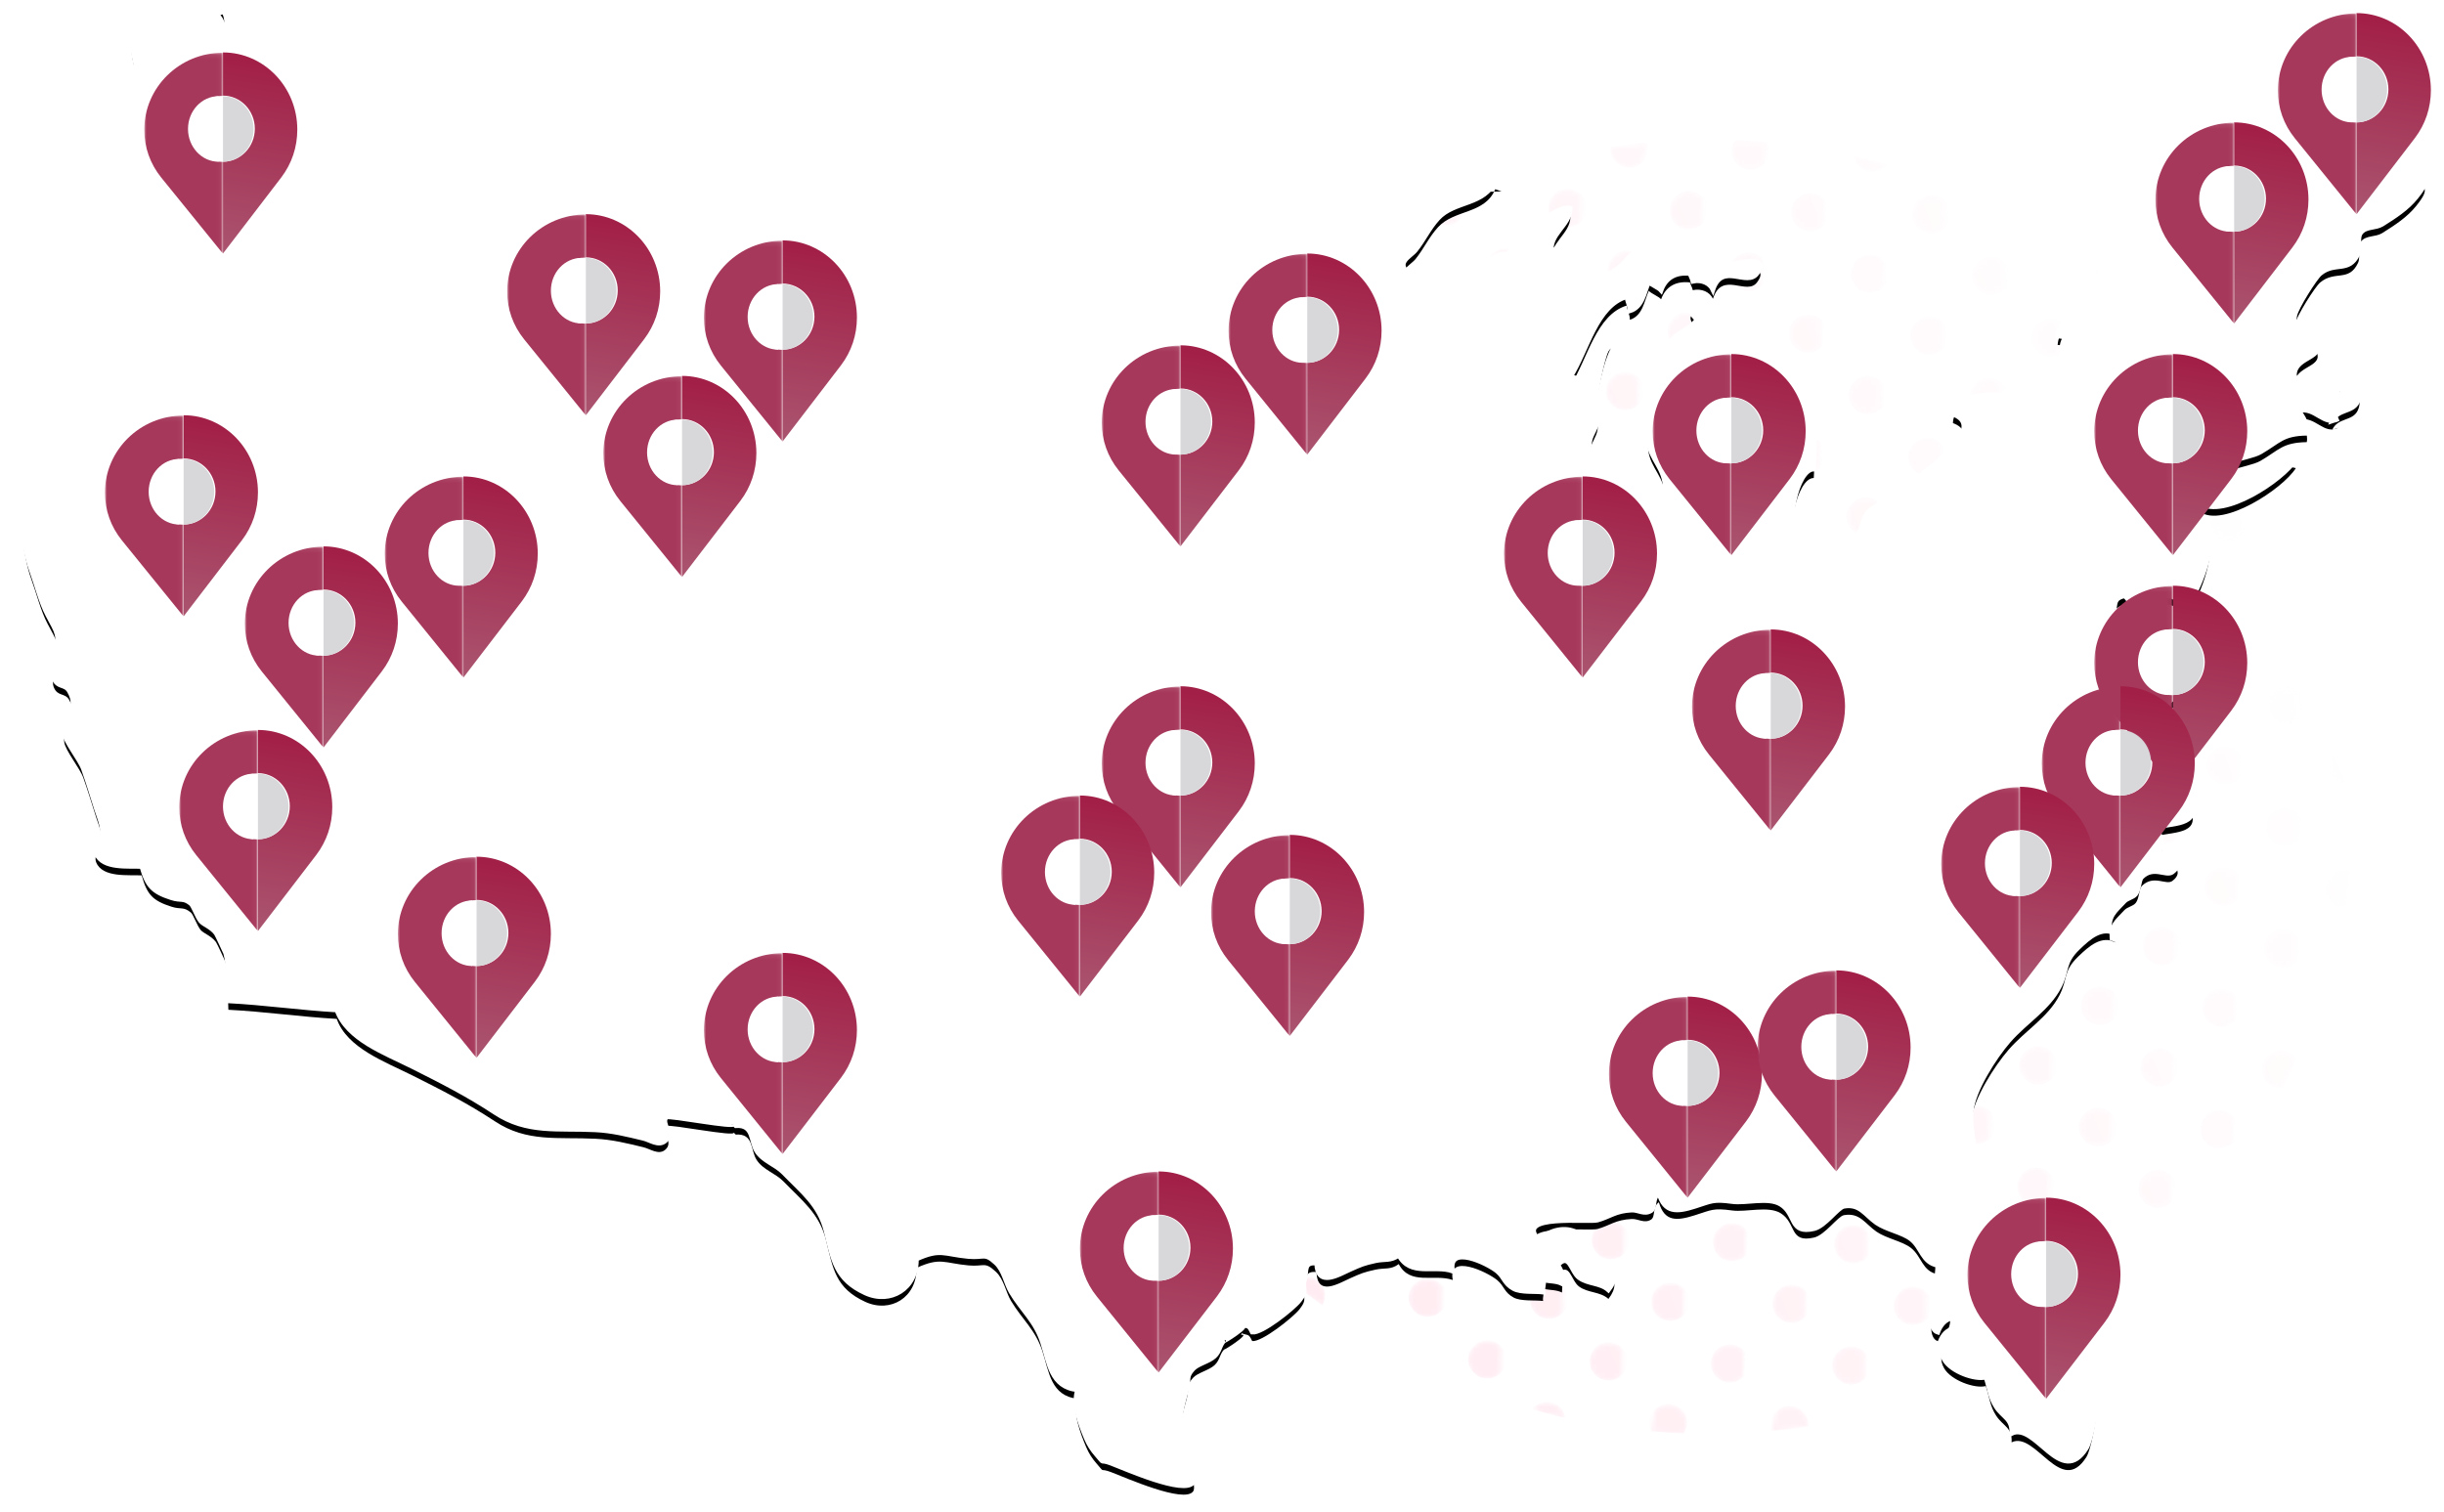 <svg height="346" viewBox="0 0 559 346" width="559" xmlns="http://www.w3.org/2000/svg" xmlns:xlink="http://www.w3.org/1999/xlink"><defs><linearGradient id="a" x1="7.545%" x2="99.691%" y1="67.897%" y2="29.052%"><stop offset="0" stop-color="#fff"/><stop offset="1" stop-color="#ff87ab"/></linearGradient><path id="b" d="m345.992 41.291c-2.387 5.766-9.279 4.557-13.072 8.678-2.093 2.278-3.237 4.91-5.134 7.271-1.267 1.579-5.069 3.043-.867 5.7 2.821-1.481 7.611-5.758 10.832-5.165 2.134 10.833 5.518-.502 11.037.329 2.453-2.649 10.424-11.408 14.405-10.471-.065 4.047-5.052 5.897-4.276 10.38 1.987-2.936 4.979-3.405 8.102-2.155-.204.913.368 2.295.155 3.224.932-.206 2.289.362 3.221.14 0 8.192 6.434-1.398 8.601-2.599 3.025-1.694 12.157-4.943 10.734 1.974 1.823-.625 3.818-1.851 6.091-1.308.18 1.546 1.079 2.336 1.602 3.71.474.041 12.304-3.677 8.478 1.563-2.355 3.232-7.987-2.723-10.113 3.792-.703-1.538-2.559-2.418-4.611-1.974-.139-.666-.466-1.11-.646-1.768-3.262-.37-5.559.971-6.598 3.858-.572-.666-2.314-1.341-2.821-1.941-1.055 2.426-1.406 5.733-4.325 6.629.049-1.168-.646-2.147-.67-3.265-7.006 2.065-9.026 12.181-12.803 18.194 7.75 3.01 5.821-4.771 9.116-8.39-1.619 2.895-3.066 9.755-3.417 13.317-.213 2.18.719 2.936.384 5.305-.229 1.579-1.431 3.01-1.709 4.458-.907 4.68 1.079 6.58 2.305 10.528.965 3.101-.221 7.946 2.494 10.495 1.938 1.818 7.53 2.484 9.622.716 2.42-2.056 2.788-7.781 2.747-10.742-.065-4.655-3.287-6.572-3.834-10.619-.474-3.487 1.447-7.288 1.431-11.104-.016-4.91.621-6.004 3.916-9.196-.196-.148-.752-.37-.948-.543.262-4.006 4.603-4.359 6.679-7.156-4.627-4.729 3.278-3.644 5.224-3.372 2.068.288 3.818-.082 5.764.559-.826-.271 4.881 3.463 4.227 2.426 1.096 1.736.18 3.693.572 5.692.237 1.193 1.929 2.986 1.946 3.841.098 4.433-5.02 5.98-3.777 10.561 4.995 3.899 4.251-5.346 8.96-5.149.18 3.611 2.51 5.922 3.442 9.072.948 3.167.564 7.23.392 10.569-3.859-.049-6.802 13.423-3.295 16.014 2.036 1.505 8.184 1.365 10.579.494 4.709-1.703 2.771-3.775 5.232-6.81 1.284-1.571 30.274-18.276 19.318-22.257.09-6.44 13.154-3.751 17.185-4.853 1.938-.535 7.015-3.487 7.709-5.207 1.12-2.755-1.104-4.976.867-7.641-.572.008-1.234-.165-1.815-.181.294-3.191 1.831-3.052 3.344-5.083 2.109-2.838 2.837-5.815 5.24-8.307 2.837-2.969 6.172-2.394 10.088-3.529 5.592-1.612 16.825-3.973 20.986-7.699 1.365-1.226.981-3.035 2.526-4.244 1.7-1.332 2.829.979 4.349-.962 1.521-1.941.45-9.237.556-11.598.245-6.111 3.867-13.572 6.213-19.222 5.151.214 10.947-5.453 14.683.995 1.251 2.147.785 6.449 1.431 8.669.875 3.052 2.461 5.256 2.583 8.546 3.867-1.612 6.025 1.481 8.462 3.537 3.385 2.862 5.126 2.64 1.545 7.107-2.052 2.558-4.783 4.326-7.775 6.21-1.521.946-3.663.452-4.832 1.892-.989 1.226 0 3.471-.711 4.96-2.101 4.384-5.249 1.612-8.641 4.442-1.145.946-5.42 7.691-5.772 9.558-1.145 6.046 4.962 3.751 5.2 7.238.188 2.78-6.009 2.599-5.2 7.197 1.97-.674 5.33-.938 7.243.387 1.406.979-.164 6.72 3.63 2.558-.916-1.152-.425-1.974-.826-3.307 2.886-.247 5.927 2.5 4.268 5.749-1.226 2.394-4.505 1.505-5.78 4.318l1.439-.485c-3.36 1.793-5.281-2.78-9.05-1.851.924 1.3 2.191 3.208 1.782 5.157-5.584.107-6.254 1.76-10.587 4.285-3.049 1.768-11.666 1.736-10.375 7.304 6.54 1.316 11.527-7.51 18.468-5.642-3.049 4.836-16.702 13.703-21.902 10.01-4.774 1.736-1.202 5.955 2.322 5.914.384 7.567-2.821 13.736-6.164 19.79-.025-.921-.286-1.694.049-2.969-1.512-1.168-3.229-1.513-5.257-1.851-.278 2.229 2.166 6.523 3.376 8.53 6.663-.88 1.521 7.156.981 10.216-.221 1.242.523 2.616.016 3.997-.409 1.143-1.913 1.012-2.404 1.925-1.136 2.122-1.333 4.211-1.643 6.572-3.981-1.53 4.259-16.977-5.6-14.978.319-2.27 1.529-3.52.818-5.651-.45-.123-.85-.025-1.3-.14.188-3.191-.033-8.036-2.477-10.117-2.616.592-1.938 1.925-2.42 3.052.638-1.497-.311 4.614-.327 3.874.057 1.958 1.692 6.843.785 8.571 1.292 1.374 3.475 2.221 4.415 3.866.343.6-.883 1.958-.54 2.912.213.568 1.978 1.851 1.97 1.768.188 1.258-1.177 4.4-1.03 4.968.818 3.15 1.758 1.209 3.867 2.418 1.79 1.028 6.442 3.915 6.132 7.353-.335 3.767-6.369 3.257-6.058 7.542 2.78 1.25 7.415-2.361 8.592 1.497 1.594 5.223-6.336 3.997-8.592 5.453 1.954 1.415 2.175 3.701.948 5.585 2.526-.37 6.418 1.933 3.205 4.335-1.439 1.077-4.308-1.53-7.006 1.168-.654.666-.556 2.903-1.406 3.899-.646.765-1.88.855-2.624 1.67-2.06 2.245-3.703 3.216-3.262 6.884l1.439.477c-3.319-1.768-6.205.806-8.731 3.249-3.458 3.339-2.338 5.124-4.235 8.801-2.616 5.075-7.791 8.044-11.625 12.453-3.27 3.767-8.069 11.293-8.519 16.047-.507 5.346 2.101 14.591 4.333 19.296 1.48 3.117 4.202 6.778 6.213 9.697 1.897 2.747 5.347 3.907 6.745 6.72 1.529 3.093.278 7.411 1.905 10.627 1.946 3.825 6.32 5.437 7.701 9.665.924 2.829 2.06 7.592 1.79 10.61-.188 2.073-1.308 8.809-2.387 10.528-5.788 9.229-11.642-6.037-17.111-3.356.213-3.413-1.962-3.685-3.524-6.095-1.439-2.221-1.447-3.923-2.371-6.786-2.494.674-7.971-1.308-9.524-4.047-2.297-4.022 2.305-5.494 1.839-9.475-1.504.263-2.657 1.513-3.287 3.257-3.524-1.127.131-11.63-.082-15.315-3.548-.724-3.564-4.039-6.05-6.004-1.929-1.53-5.633-2.163-7.906-3.734-2.624-1.834-3.81-4.433-7.456-3.767-1.382.255-4.325 4.54-6.818 5.116-5.755 1.341-3.973-3.364-7.677-5.593-2.812-1.703-7.897-.165-11.037-.6-4.431-.609-4.766-.099-8.609 1.11-4.039 1.275-6.892 1.522-8.167-2.986-1.553 1.003-.728 3.307-1.799 3.965-1.562.962-2.894-.222-4.456-.14-3.72.189-4.864 1.456-7.775 2.287-1.97.568-19.302-1.481-13.342 4.532 1.905-2.073 5.363-3.191 8.159-1.99 4.586 1.958.809 2.262 2.485 6.185 4.186.304 8.952 2.352 5.191 7.271-1.905-1.719-4.668-1.324-6.728-2.838-1.864-1.374-2.142-5.823-4.84-2.887 1.087 1.332 1.087 2.591.94 4.261-1.275-.642-2.682-.526-4.169-.823.131.806-.311 1.958-.147 2.755-1.88-.239-5.077.123-6.753-.79-2.199-1.201-2.068-2.558-3.72-3.956-2.248-1.892-11.437-6.251-10.187-.058-4.308-1.481-9.696 1.341-12.361-3.636-1.831 1.365-3.197.814-5.298 1.267-2.722.6-3.311.864-5.764 1.958-2.755 1.234-7.587 4.261-7.75-1.398-3.009-.313-2.117 1.719-2.69 3.677-.638 2.213.785 2.336-1.185 4.82-1.512 1.908-8.658 7.575-10.832 7.288-.858-1.801-.858-1.184-2.412-1.785l-.106.378c2.42-.477-4.586 3.997-3.842 3.265-1.079 1.061-.997 2.492-2.24 3.644-1.308 1.217-3.859 1.719-4.93 2.903-1.7 1.875-.777 2.262-1.431 4.705-.924 3.43-1.905 6.523-1.439 10.619.237 2.04 4.006 9.064 2.902 10.643-1.995 2.879-15.591-3.183-18.746-4.376-2.968-1.127-1.21.477-3.327-1.949-1.03-1.176-1.807-2.369-2.42-3.841-1.292-3.093-3.131-7.797-1.97-11.022-6.083-.617-6.499-6.152-8.004-10.808-1.602-4.976-4.611-7.255-7.203-11.581-1.177-1.958-1.619-4.952-3.458-6.654-2.608-2.426-2.616-1.119-6.238-1.448-5.657-.518-6.401-1.933-11.912.568.106 6.794-5.984 10.397-11.707 7.773-6.851-3.142-7.382-7.584-9.001-14.139-1.488-6.062-5.461-9.015-9.696-13.391-1.88-1.933-4.66-2.632-6.156-4.935-1.463-2.237-.589-6.111-4.791-5.807l-.482-.485c.752 1.143-14.887-2.015-15.378-1.464-1.275 1.456 1.848 3.726-.327 5.47-1.488 1.201-3.409-.263-4.922-.625-3.687-.888-7.121-1.76-11.037-1.949-8.486-.428-15.582.88-22.907-3.965-6.328-4.178-12.239-7.172-18.852-10.487-6.352-3.183-14.994-6.284-17.348-12.963-8.494-.494-16.572-1.67-24.788-2.089-.204-3.997.311-7.427-.662-10.923-.049-.156-1.921-4.211-2.175-4.557-1.079-1.456-2.829-1.974-3.499-2.764-.818-.971-1.668-3.52-2.256-4.006-1.733-1.423-2.183-.609-4.439-1.332-4.308-1.374-5.567-2.772-6.802-7.156-2.902-.181-8.936.617-10.399-2.978-.744-1.834 1.349-3.084 1.39-4.828.041-1.727-.826-3.71-1.349-5.322-.981-3.084-1.88-6.087-2.984-9.188-.768-2.18-4.129-6.259-4.366-8.176-.556-4.499 3.679-5.231 1.12-9.673-.973-1.678-2.632-.699-3.507-2.862-.621-1.538.319-3.965.515-5.322.736-4.91.335-4.919-1.929-9.188-1.586-2.986-2.559-7.049-3.736-10.24-2.117-5.782-2.739-15.677-2.502-21.139.294-6.843 6.532-12.749 7.211-19.773.834-8.694 0-14.715 4.783-22.249 4.047-6.375 6.459-12.428 8.666-19.765 1.063-3.545 2.166-6.654 3.336-10.125 1.259-3.759.662-7.345 1.423-11.129.719-3.562 1.177-7.115.965-11.088-.147-2.788-2.78-8.052 1.382-8.283-.319-1.81.556-2.64 1.03-3.841 3.115 1.291 3.638 4.384 6.72 5.832 2.395 1.119 5.518 1.341 8.069 2.023.302 2.155-.589 3.932-.875 6.054.155-.247-.041-.888.074-1.226.719.008 2.052-.411 2.731-.633.253-4.746 3.425-9.763.262-13.728 6.753-1.916 13.882 2.352 19.948 4.557 7.252 2.632 15.386 3.891 22.891 5.618 28.295 6.506 56.925 11.507 85.752 14.962 14.405 1.727 28.867 3.076 43.346 4.03 13.293.872 25.867 4.491 39.479 2.468 7.521-1.119 14.773-.461 22.556-.938 2.142-.132 3.81.197 5.42-1.332 1.087-1.045.106-3.915 1.872-4.845 5.069-2.673 4.668 4.771 4.3 7.065 2.919-.132 4.186.971 6.524 1.645 3.115.897 1.954 1.036 5.396.255 5.061-1.16 6.459.395 10.563 4.507 3.115-5.396 4.112.765 5.862 1.291 2.771.839 4.308-2.065 7.489-1.76-.057.691.221 1.579.147 2.27 2.085-.206 3.646-1.152 5.723-1.036.36.025 1.3 1.39 2.363 1.587 1.022.197 2.314.033 3.36.008z"/><filter id="c" height="104.4%" width="102.7%" x="-1.4%" y="-1.6%"><feMorphology in="SourceAlpha" operator="dilate" radius="0.5" result="shadowSpreadOuter1"/><feOffset dx="0" dy="2" in="shadowSpreadOuter1" result="shadowOffsetOuter1"/><feGaussianBlur in="shadowOffsetOuter1" result="shadowBlurOuter1" stdDeviation="2"/><feComposite in="shadowBlurOuter1" in2="SourceAlpha" operator="out" result="shadowBlurOuter1"/><feColorMatrix in="shadowBlurOuter1" type="matrix" values="0 0 0 0 0   0 0 0 0 0   0 0 0 0 0  0 0 0 0.5 0"/></filter><linearGradient id="d" x1="50%" x2="43.171%" y1="0%" y2="114.402%"><stop offset="0" stop-color="#a21d46"/><stop offset="1" stop-color="#ab5b74"/></linearGradient><mask id="e" fill="#fff"><path d="m96.354 165.73c1.704-1.704 4.465-1.704 6.166 0 1.704 1.701 1.704 4.462 0 6.166-1.701 1.701-4.462 1.701-6.166 0m-13.873 90.957c1.701-1.701 4.462-1.701 6.166 0 1.701 1.704 1.701 4.465 0 6.169-1.704 1.701-4.465 1.701-6.166 0m0-33.919c1.701-1.704 4.462-1.704 6.166 0 1.701 1.704 1.701 4.465 0 6.169-1.704 1.701-4.465 1.701-6.166 0m0-61.669c1.701-1.701 4.462-1.701 6.166 0 1.701 1.704 1.701 4.465 0 6.169-1.704 1.701-4.465 1.701-6.166 0m0-33.919c1.701-1.704 4.462-1.704 6.166 0 1.701 1.704 1.701 4.465 0 6.166-1.704 1.704-4.465 1.704-6.166 0m0 49.336c1.701-1.704 4.462-1.704 6.166 0 1.701 1.701 1.701 4.459 0 6.166-1.704 1.701-4.465 1.701-6.166 0m13.873-75.545c1.704-1.701 4.465-1.701 6.166 0 1.704 1.704 1.704 4.465 0 6.169-1.701 1.701-4.462 1.701-6.166 0m0-117.166c1.704-1.704 4.465-1.704 6.166 0 1.704 1.701 1.704 4.462 0 6.163-1.701 1.704-4.462 1.704-6.166 0m0 77.086c1.704-1.704 4.465-1.704 6.166 0 1.704 1.701 1.704 4.462 0 6.166-1.701 1.701-4.462 1.701-6.166 0m0-61.669c1.704-1.701 4.465-1.701 6.166 0 1.704 1.704 1.704 4.465 0 6.166-1.701 1.704-4.462 1.704-6.166 0m0 21.586c1.704-1.704 4.465-1.704 6.166 0 1.704 1.701 1.704 4.462 0 6.166-1.701 1.701-4.462 1.701-6.166 0m-8.369-75.982c.223.151.466.243.662.439 1.701 1.704 1.701 4.462 0 6.166-1.704 1.704-4.465 1.704-6.166 0-.959-.956-1.318-2.241-1.196-3.491m-12.68 177.7c1.704-1.704 4.465-1.704 6.166 0 1.704 1.701 1.704 4.462 0 6.166-1.701 1.704-4.462 1.704-6.166 0m13.876-75.542c1.701-1.704 4.462-1.701 6.166 0 1.701 1.704 1.701 4.462 0 6.166-1.704 1.704-4.465 1.704-6.166 0m-13.876 7.707c1.704-1.701 4.465-1.701 6.166 0 1.704 1.704 1.704 4.465 0 6.169-1.701 1.701-4.462 1.701-6.166 0m0-33.916c1.704-1.704 4.465-1.704 6.166 0 1.704 1.701 1.704 4.462 0 6.166-1.701 1.701-4.462 1.701-6.166 0m0-33.916c1.704-1.704 4.465-1.704 6.166 0 1.704 1.701 1.704 4.462 0 6.166-1.701 1.701-4.462 1.701-6.166 0m0 77.083c1.704-1.704 4.465-1.704 6.166 0 1.704 1.701 1.704 4.462 0 6.166-1.701 1.701-4.462 1.701-6.166 0m0 77.083c1.704-1.704 4.465-1.704 6.166 0 1.704 1.701 1.704 4.462 0 6.166-1.701 1.701-4.462 1.701-6.166 0m13.876-158.792c1.701-1.701 4.462-1.701 6.166 0 1.701 1.704 1.701 4.465 0 6.166-1.704 1.704-4.465 1.704-6.166 0m0-33.916c1.701-1.704 4.462-1.704 6.166 0 1.701 1.701 1.701 4.465 0 6.166-1.704 1.704-4.465 1.704-6.166 0m-13.876 146.459c1.704-1.704 4.465-1.704 6.166 0 1.704 1.704 1.704 4.462 0 6.166-1.701 1.701-4.462 1.701-6.166 0m13.876-186.542c1.701-1.704 4.462-1.704 6.166 0 1.701 1.704 1.701 4.462 0 6.166-1.704 1.704-4.465 1.704-6.166 0m41.623 35.46c1.704-1.704 4.465-1.704 6.169 0 1.701 1.701 1.701 4.462 0 6.166-1.704 1.701-4.465 1.701-6.169 0m0-33.919c1.704-1.701 4.465-1.701 6.169 0 1.701 1.704 1.701 4.465 0 6.166-1.704 1.704-4.465 1.704-6.169 0m-55.5-6.166c1.704-1.701 4.465-1.701 6.166 0 1.704 1.704 1.704 4.465 0 6.166-1.701 1.704-4.462 1.704-6.166 0m41.626 201.959c1.701-1.701 4.462-1.701 6.166 0 1.704 1.704 1.704 4.465 0 6.169-1.704 1.701-4.465 1.701-6.166 0m0-33.919c1.701-1.704 4.462-1.704 6.166 0s1.704 4.465 0 6.169c-1.704 1.701-4.465 1.701-6.166 0m13.873-131.042c1.704-1.704 4.465-1.704 6.169 0 1.701 1.701 1.701 4.462 0 6.166-1.704 1.701-4.465 1.701-6.169 0m0-89.416c1.704-1.704 4.465-1.704 6.169 0 1.701 1.701 1.701 4.462 0 6.163-1.704 1.704-4.465 1.704-6.169 0m0 243.585c1.704-1.704 4.465-1.704 6.169 0 1.701 1.701 1.701 4.465 0 6.166-1.704 1.704-4.465 1.704-6.169 0m0-61.666c1.704-1.704 4.465-1.704 6.169 0 1.701 1.704 1.701 4.462 0 6.166-1.704 1.701-4.465 1.701-6.169 0m0-33.916c1.704-1.704 4.465-1.704 6.169 0 1.701 1.701 1.701 4.462 0 6.166-1.704 1.704-4.465 1.704-6.169 0m0-61.669c1.704-1.701 4.465-1.701 6.169 0 1.701 1.704 1.701 4.465 0 6.169-1.704 1.701-4.465 1.701-6.169 0m0 104.833c1.704-1.704 4.465-1.704 6.169 0 1.701 1.701 1.701 4.462 0 6.166-1.704 1.701-4.465 1.701-6.169 0m-27.75-61.666c1.704-1.704 4.465-1.704 6.166 0 1.704 1.701 1.704 4.462 0 6.166-1.701 1.704-4.462 1.704-6.166 0m13.876-186.542c1.701-1.704 4.462-1.704 6.166 0s1.704 4.462 0 6.166c-1.704 1.704-4.465 1.704-6.166 0m0 188.085c1.701-1.704 4.462-1.704 6.166 0 1.704 1.701 1.704 4.459 0 6.166-1.704 1.701-4.465 1.701-6.166 0m-13.876 7.707c1.704-1.704 4.465-1.704 6.166 0 1.704 1.704 1.704 4.462 0 6.166-1.701 1.701-4.462 1.701-6.166 0m13.876-186.542c1.701-1.704 4.462-1.704 6.166 0 1.704 1.704 1.704 4.462 0 6.166s-4.465 1.704-6.166 0m-13.876 229.709c1.704-1.704 4.465-1.704 6.166 0 1.704 1.701 1.704 4.465 0 6.166-1.701 1.704-4.462 1.704-6.166 0m0-33.916c1.704-1.704 4.465-1.704 6.166 0 1.704 1.701 1.704 4.462 0 6.166-1.701 1.701-4.462 1.701-6.166 0m13.876-103.292c1.701-1.704 4.462-1.704 6.166 0 1.704 1.704 1.704 4.465 0 6.166-1.704 1.704-4.465 1.704-6.166 0m0-89.416c1.701-1.704 4.462-1.704 6.166 0 1.704 1.701 1.704 4.465 0 6.166-1.704 1.704-4.465 1.704-6.166 0m0 104.833c1.701-1.701 4.462-1.701 6.166 0 1.704 1.704 1.704 4.465 0 6.169-1.704 1.701-4.465 1.701-6.166 0m0-89.419c1.701-1.701 4.462-1.701 6.166 0 1.704 1.704 1.704 4.465 0 6.166-1.704 1.704-4.465 1.704-6.166 0m0 21.584c1.701-1.704 4.462-1.701 6.166 0 1.704 1.704 1.704 4.462 0 6.166-1.704 1.704-4.465 1.704-6.166 0m13.873 35.46c1.704-1.704 4.465-1.704 6.169 0 1.701 1.701 1.701 4.462 0 6.166-1.704 1.701-4.465 1.701-6.169 0m-83.249 77.083c1.704-1.704 4.462-1.704 6.166 0 1.704 1.701 1.704 4.462 0 6.166-.196.196-.442.291-.665.442-1.024-.971-2.117-1.82-3.12-2.823-1.003-1.003-1.853-2.099-2.82-3.12m-12.511-15.153c1.668-.974 3.812-.816 5.243.612 1.704 1.704 1.704 4.465 0 6.169-.053.05-.122.065-.175.113m21.759 21.468c1.701-1.701 4.462-1.701 6.163 0 1.431 1.431 1.588 3.574.618 5.243-2.313-1.668-4.664-3.251-6.897-5.068m-41.51-125.051c1.704-1.701 4.465-1.701 6.166 0 1.704 1.704 1.704 4.465 0 6.169-1.701 1.701-4.462 1.701-6.166 0m97.126 146.459c1.701-1.704 4.462-1.704 6.166 0 .65.65.974 1.467 1.125 2.31-2.547-.534-5.074-1.188-7.594-1.856m28.053-.454c1.704-1.704 4.462-1.704 6.166 0 1.476 1.473 1.591 3.708.511 5.394-2.476-.056-4.952-.175-7.425-.356m-124.127-185.413c1.704-1.704 4.465-1.704 6.166 0 1.704 1.701 1.704 4.462 0 6.166-1.701 1.701-4.462 1.701-6.166 0m-11.008 6.472c1.188-.059 2.393.327 3.301 1.235 1.701 1.704 1.701 4.462 0 6.166-1.223 1.223-2.984 1.532-4.513 1.001m2.2 47.208c.843.151 1.66.475 2.313 1.125 1.701 1.704 1.701 4.465 0 6.169-.137.134-.309.187-.457.303m-4.94-34.733c1.689-1.081 3.922-.965 5.397.511 1.701 1.704 1.701 4.465 0 6.166-1.372 1.372-3.402 1.585-5.044.748m137.627 104.085c1.704-1.701 4.462-1.701 6.166 0 1.704 1.704 1.704 4.465 0 6.169-1.704 1.701-4.465 1.701-6.166 0m-69.376-242.041c1.704-1.704 4.465-1.704 6.166 0 1.704 1.701 1.704 4.462 0 6.163-1.701 1.704-4.462 1.704-6.166 0m69.376 201.959c1.704-1.704 4.462-1.704 6.166 0 1.704 1.704 1.704 4.465 0 6.169-1.704 1.701-4.465 1.701-6.166 0m0-228.168c1.704-1.704 4.462-1.704 6.166 0 1.704 1.704 1.704 4.462 0 6.166-1.704 1.704-4.465 1.704-6.166 0m-7.707-13.876c-1.704 1.704-4.465 1.704-6.169 0-.908-.905-1.294-2.111-1.235-3.298 2.791-.478 5.59-.894 8.402-1.211m6.71 95.469c1.704-1.701 4.462-1.701 6.166 0 1.704 1.704 1.704 4.465 0 6.166-1.704 1.704-4.465 1.704-6.166 0m0 77.083c1.704-1.701 4.462-1.701 6.166 0 1.704 1.704 1.704 4.465 0 6.169-1.704 1.701-4.465 1.701-6.166 0m0-117.169c1.704-1.704 4.462-1.704 6.166 0 1.704 1.701 1.704 4.465 0 6.166-1.704 1.704-4.465 1.704-6.166 0m0-33.916c1.704-1.704 4.462-1.704 6.166 0 1.704 1.704 1.704 4.462 0 6.166-1.704 1.704-4.465 1.704-6.166 0m0 104.833c1.704-1.704 4.462-1.704 6.166 0 1.704 1.704 1.704 4.465 0 6.166-1.704 1.704-4.465 1.704-6.166 0m0-33.916c1.704-1.704 4.462-1.701 6.166 0 1.704 1.704 1.704 4.462 0 6.166-1.704 1.704-4.465 1.704-6.166 0m0 77.086c1.704-1.704 4.462-1.704 6.166 0 1.704 1.701 1.704 4.459 0 6.166-1.704 1.701-4.465 1.701-6.166 0m-83.249-144.918c1.701-1.704 4.462-1.704 6.163 0 1.704 1.701 1.707 4.465 0 6.166-1.701 1.704-4.462 1.704-6.163 0m0-33.916c1.701-1.704 4.462-1.704 6.163 0 1.704 1.704 1.707 4.462 0 6.166-1.701 1.704-4.462 1.704-6.163 0m0 49.333c1.701-1.701 4.462-1.701 6.163 0 1.704 1.704 1.707 4.465 0 6.166-1.701 1.704-4.462 1.704-6.163 0m-13.876 90.96c1.704-1.704 4.462-1.704 6.166 0 1.704 1.701 1.704 4.462 0 6.166-1.704 1.704-4.462 1.704-6.166 0m0-33.916c1.704-1.704 4.462-1.704 6.166 0 1.704 1.701 1.704 4.462 0 6.166-1.704 1.701-4.462 1.701-6.166 0m0 49.333c1.704-1.704 4.462-1.704 6.166 0s1.704 4.462 0 6.166c-1.704 1.701-4.462 1.701-6.166 0m13.876-20.04c1.701-1.704 4.462-1.704 6.163 0 1.704 1.701 1.707 4.459 0 6.166-1.701 1.701-4.462 1.701-6.163 0m0 21.581c1.701-1.704 4.462-1.704 6.163 0 1.704 1.704 1.707 4.465 0 6.169-1.701 1.701-4.462 1.701-6.163 0m0-117.169c1.701-1.704 4.462-1.701 6.163 0 1.704 1.704 1.707 4.462 0 6.166-1.701 1.704-4.462 1.704-6.163 0m0 49.333c1.701-1.701 4.462-1.701 6.163 0 1.704 1.704 1.707 4.465 0 6.169-1.701 1.701-4.462 1.701-6.163 0m0-33.919c1.701-1.704 4.462-1.704 6.163 0 1.704 1.704 1.707 4.465 0 6.166-1.701 1.704-4.462 1.704-6.163 0m-27.75-33.916c1.701-1.704 4.462-1.701 6.166 0 1.704 1.704 1.704 4.462 0 6.166-1.704 1.704-4.465 1.704-6.166 0m13.873 7.707c1.704-1.701 4.462-1.701 6.166 0 1.704 1.704 1.704 4.465 0 6.169-1.704 1.701-4.462 1.701-6.166 0m-13.873-75.542c1.701-1.704 4.462-1.704 6.166 0 1.704 1.701 1.704 4.465 0 6.166-1.704 1.704-4.465 1.704-6.166 0m0 77.083c1.701-1.704 4.462-1.704 6.166 0 1.704 1.704 1.704 4.465 0 6.166-1.704 1.704-4.465 1.704-6.166 0m-13.876 7.71c1.704-1.704 4.465-1.704 6.166 0 1.704 1.701 1.704 4.462 0 6.166-1.701 1.701-4.462 1.701-6.166 0m2.675-90.615c1.25-.119 2.535.24 3.491 1.199 1.704 1.701 1.704 4.462 0 6.166-1.701 1.701-4.462 1.701-6.166 0-.196-.196-.288-.442-.439-.662m.439 105.495c1.704-1.704 4.465-1.704 6.166 0 1.704 1.701 1.704 4.462 0 6.166-1.701 1.704-4.462 1.704-6.166 0m27.75-117.166c1.704-1.704 4.462-1.704 6.166 0 1.704 1.701 1.704 4.462 0 6.166-1.704 1.701-4.462 1.701-6.166 0m0 21.584c1.704-1.704 4.462-1.704 6.166 0 1.704 1.701 1.704 4.462 0 6.166-1.704 1.701-4.462 1.701-6.166 0m-13.873 90.96c1.701-1.704 4.462-1.704 6.166 0 1.704 1.701 1.704 4.459 0 6.166-1.704 1.701-4.465 1.701-6.166 0m13.873-158.795c1.704-1.701 4.462-1.701 6.166 0 1.704 1.704 1.704 4.465 0 6.166-1.704 1.704-4.462 1.704-6.166 0m-13.873 118.709c1.701-1.701 4.462-1.701 6.166 0 1.704 1.704 1.704 4.465 0 6.169-1.704 1.701-4.465 1.701-6.166 0m0-89.419c1.701-1.701 4.462-1.701 6.166 0 1.704 1.704 1.704 4.465 0 6.166-1.704 1.704-4.465 1.704-6.166 0m194.249 132.583c1.704-1.704 4.462-1.704 6.166 0 1.704 1.704 1.704 4.465 0 6.169-1.704 1.701-4.462 1.701-6.166 0m13.873-186.545c1.704-1.701 4.465-1.701 6.166 0 1.704 1.704 1.704 4.465 0 6.166-1.701 1.704-4.462 1.704-6.166 0m6.166-27.75c-1.701 1.704-4.462 1.704-6.166 0-1.428-1.428-1.585-3.572-.612-5.243 2.31 1.668 4.661 3.254 6.894 5.071m-20.156 229.881c1.704-1.701 4.462-1.701 6.166 0 1.704 1.704 1.704 4.465 0 6.169-1.704 1.701-4.462 1.701-6.166 0m0-61.666c1.704-1.704 4.462-1.704 6.166 0 1.704 1.701 1.704 4.459 0 6.166-1.704 1.701-4.462 1.701-6.166 0m13.873-20.043c1.704-1.704 4.465-1.704 6.166 0 1.704 1.701 1.704 4.462 0 6.166-1.701 1.704-4.462 1.704-6.166 0m-13.873-20.043c1.704-1.701 4.462-1.701 6.166 0 1.704 1.704 1.704 4.465 0 6.169-1.704 1.701-4.462 1.701-6.166 0m13.873-20.043c1.704-1.704 4.465-1.704 6.166 0 1.704 1.701 1.704 4.462 0 6.166-1.701 1.701-4.462 1.701-6.166 0m0-61.666c1.704-1.704 4.465-1.704 6.166 0 1.704 1.701 1.704 4.462 0 6.166-1.701 1.701-4.462 1.701-6.166 0m0 21.581c1.704-1.701 4.465-1.701 6.166 0 1.704 1.704 1.704 4.465 0 6.169-1.701 1.701-4.462 1.701-6.166 0m0-61.666c1.704-1.704 4.465-1.704 6.166 0 1.704 1.701 1.704 4.462 0 6.166-1.701 1.701-4.462 1.701-6.166 0m-27.747 104.833c1.701-1.704 4.462-1.704 6.163 0 1.704 1.701 1.704 4.462 0 6.166-1.701 1.704-4.462 1.704-6.163 0m0 49.333c1.701-1.704 4.462-1.704 6.163 0 1.704 1.701 1.704 4.462 0 6.166-1.701 1.701-4.462 1.701-6.163 0m0-117.169c1.701-1.701 4.462-1.701 6.163 0 1.704 1.704 1.704 4.465 0 6.169-1.701 1.701-4.462 1.701-6.163 0m0 77.083c1.701-1.704 4.462-1.704 6.163 0 1.704 1.704 1.704 4.462 0 6.166-1.701 1.701-4.462 1.701-6.163 0m0-61.666c1.701-1.704 4.462-1.704 6.163 0 1.704 1.701 1.704 4.462 0 6.166-1.701 1.701-4.462 1.701-6.163 0m13.873-47.793c1.704-1.704 4.462-1.701 6.166 0 1.704 1.704 1.704 4.462 0 6.166-1.704 1.704-4.462 1.704-6.166 0m13.873 118.709c1.704-1.704 4.465-1.704 6.166 0 1.704 1.701 1.704 4.462 0 6.166-1.701 1.701-4.462 1.701-6.166 0m-27.747-144.915c1.701-1.704 4.462-1.704 6.163 0 1.704 1.701 1.704 4.462 0 6.166-1.701 1.701-4.462 1.701-6.163 0m13.873 35.457c1.704-1.704 4.462-1.704 6.166 0 1.704 1.704 1.704 4.465 0 6.166-1.704 1.704-4.462 1.704-6.166 0m0-117.166c1.704-1.704 4.462-1.704 6.166 0 1.704 1.704 1.704 4.462 0 6.166-1.704 1.704-4.462 1.704-6.166 0m0 21.584c1.704-1.704 4.462-1.704 6.166 0 1.704 1.701 1.704 4.465 0 6.166-1.704 1.704-4.462 1.704-6.166 0m0 21.584c1.704-1.701 4.462-1.701 6.166 0 1.704 1.704 1.704 4.465 0 6.166-1.704 1.704-4.462 1.704-6.166 0m41.626 90.96c1.701-1.704 4.462-1.704 6.166 0 1.701 1.701 1.701 4.462 0 6.166-1.704 1.704-4.465 1.704-6.166 0m0 21.584c1.701-1.704 4.462-1.704 6.166 0 1.701 1.704 1.701 4.462 0 6.166-1.704 1.701-4.465 1.701-6.166 0m0-61.666c1.701-1.704 4.462-1.704 6.166 0 1.701 1.701 1.701 4.462 0 6.166-1.704 1.701-4.465 1.701-6.166 0m13.873-75.542c1.704-1.701 4.465-1.701 6.166 0 1.704 1.704 1.704 4.465 0 6.166-1.701 1.704-4.462 1.704-6.166 0m0 49.333c1.704-1.704 4.465-1.704 6.166 0 1.704 1.704 1.704 4.465 0 6.166-1.701 1.704-4.462 1.704-6.166 0m0-33.916c1.704-1.704 4.465-1.701 6.166 0 1.704 1.704 1.704 4.462 0 6.166-1.701 1.704-4.462 1.704-6.166 0m19.271 14.387c-1.686 1.081-3.919.965-5.394-.511-1.704-1.704-1.704-4.465 0-6.169 1.369-1.369 3.402-1.582 5.041-.745m-2.731-19.71c-.843-.154-1.66-.475-2.31-1.125-1.704-1.704-1.704-4.465 0-6.166.134-.137.309-.19.454-.303m-14.331 69.676c1.704-1.701 4.465-1.701 6.166 0 1.704 1.704 1.704 4.465 0 6.169-1.701 1.701-4.462 1.701-6.166 0m-13.873-47.795c1.701-1.701 4.462-1.701 6.166 0 1.701 1.704 1.701 4.465 0 6.169-1.704 1.701-4.465 1.701-6.166 0m-13.876 7.707c1.704-1.704 4.462-1.704 6.166 0 1.704 1.704 1.704 4.465 0 6.166-1.704 1.704-4.462 1.704-6.166 0m0-33.916c1.704-1.704 4.462-1.701 6.166 0 1.704 1.704 1.704 4.462 0 6.166-1.704 1.704-4.462 1.704-6.166 0m13.876-20.04c1.701-1.704 4.462-1.704 6.166 0 1.701 1.701 1.701 4.462 0 6.166-1.704 1.701-4.465 1.701-6.166 0m-27.753 104.833c1.704-1.704 4.465-1.704 6.166 0 1.704 1.704 1.704 4.462 0 6.166-1.701 1.701-4.462 1.701-6.166 0m13.876-158.792c1.704-1.704 4.462-1.704 6.166 0 1.704 1.701 1.704 4.465 0 6.166-1.704 1.704-4.462 1.704-6.166 0m6.166-27.75c-1.704 1.704-4.462 1.704-6.166 0-1.704-1.704-1.704-4.462 0-6.166.196-.196.442-.291.665-.439 1.024.968 2.12 1.817 3.12 2.82 1.003 1.003 1.853 2.096 2.823 3.123m-6.609 49.995c1.704-1.701 4.462-1.701 6.166 0 1.704 1.704 1.704 4.465 0 6.166-1.704 1.704-4.462 1.704-6.166 0m13.876-20.04c1.701-1.704 4.462-1.704 6.166 0 1.701 1.701 1.701 4.462 0 6.166-1.704 1.701-4.465 1.701-6.166 0m5.24-27.138c-1.668.974-3.812.816-5.24-.615-1.704-1.701-1.704-4.462 0-6.166.05-.05.119-.065.172-.116m-14.049 124.991c1.704-1.701 4.462-1.701 6.166 0 1.704 1.704 1.704 4.465 0 6.169-1.704 1.701-4.462 1.701-6.166 0m0 21.584c1.704-1.704 4.462-1.704 6.166 0 1.704 1.701 1.704 4.459 0 6.166-1.704 1.701-4.462 1.701-6.166 0m0 21.581c1.704-1.704 4.462-1.704 6.166 0s1.704 4.465 0 6.169c-1.704 1.701-4.462 1.701-6.166 0m-69.376-186.545c1.704-1.701 4.465-1.701 6.166 0 1.704 1.704 1.704 4.465 0 6.166-1.701 1.704-4.462 1.704-6.166 0m-13.873 35.46c1.701-1.701 4.462-1.701 6.166 0 1.701 1.704 1.701 4.465 0 6.166-1.704 1.704-4.465 1.704-6.166 0m0-33.916c1.701-1.704 4.462-1.704 6.166 0 1.701 1.701 1.701 4.465 0 6.166-1.704 1.704-4.465 1.704-6.166 0m0-33.916c1.701-1.704 4.462-1.704 6.166 0 1.701 1.704 1.701 4.462 0 6.166-1.704 1.704-4.465 1.704-6.166 0m-13.876 174.209c1.704-1.704 4.465-1.704 6.166 0 1.704 1.704 1.704 4.462 0 6.166-1.701 1.701-4.462 1.701-6.166 0m13.876-214.291c1.701-1.704 4.462-1.704 6.166 0 1.701 1.704 1.701 4.462 0 6.166-1.704 1.704-4.465 1.704-6.166 0m-7.71-13.876c-1.701 1.704-4.462 1.704-6.166 0-1.473-1.473-1.591-3.705-.511-5.394 2.476.056 4.952.175 7.425.353m6.962 207.003c1.701-1.704 4.462-1.704 6.166 0 1.701 1.701 1.701 4.459 0 6.166-1.704 1.701-4.465 1.701-6.166 0m0 49.33c1.701-1.701 4.462-1.701 6.166 0 1.701 1.704 1.701 4.465 0 6.169-1.704 1.701-4.465 1.701-6.166 0m0-117.169c1.701-1.704 4.462-1.704 6.166 0 1.701 1.704 1.701 4.465 0 6.166-1.704 1.704-4.465 1.704-6.166 0m0-33.916c1.701-1.704 4.462-1.701 6.166 0 1.701 1.704 1.701 4.462 0 6.166-1.704 1.704-4.465 1.704-6.166 0m0 49.333c1.701-1.701 4.462-1.701 6.166 0 1.701 1.704 1.701 4.465 0 6.169-1.704 1.701-4.465 1.701-6.166 0m-13.876-47.795c1.704-1.701 4.465-1.701 6.166 0 1.704 1.704 1.704 4.465 0 6.169-1.701 1.701-4.462 1.701-6.166 0m0 132.583c1.704-1.704 4.465-1.704 6.166 0 1.704 1.701 1.704 4.465 0 6.166-1.701 1.704-4.462 1.704-6.166 0m13.876 7.71c1.701-1.704 4.462-1.704 6.166 0 .908.905 1.294 2.111 1.235 3.298-2.791.478-5.59.897-8.399 1.214m111.997-87.762c1.704-1.704 4.465-1.704 6.166 0 .196.193.288.436.439.656-.998 2.25-1.998 4.498-3.114 6.707-1.25.119-2.535-.24-3.491-1.196m-69.373 63.207c1.701-1.704 4.462-1.704 6.163 0 .959.956 1.318 2.241 1.199 3.491-2.209 1.113-4.456 2.117-6.707 3.114-.22-.151-.463-.243-.656-.439m-55.503-255.915c1.704-1.704 4.465-1.704 6.166 0 1.704 1.701 1.704 4.462 0 6.163-1.701 1.704-4.462 1.704-6.166 0m0 215.835c1.704-1.704 4.465-1.704 6.166 0 1.704 1.701 1.704 4.462 0 6.166-1.701 1.701-4.462 1.701-6.166 0m0-61.666c1.704-1.704 4.465-1.704 6.166 0 1.704 1.701 1.704 4.462 0 6.166-1.701 1.704-4.462 1.704-6.166 0m0-33.916c1.704-1.704 4.465-1.704 6.166 0 1.704 1.701 1.704 4.462 0 6.166-1.701 1.701-4.462 1.701-6.166 0m0-117.169c1.704-1.701 4.465-1.701 6.166 0 1.704 1.704 1.704 4.465 0 6.166-1.701 1.704-4.462 1.704-6.166 0m0 21.586c1.704-1.704 4.465-1.704 6.166 0 1.704 1.701 1.704 4.462 0 6.166-1.701 1.701-4.462 1.701-6.166 0m0 21.584c1.704-1.704 4.465-1.704 6.166 0 1.704 1.701 1.704 4.462 0 6.166-1.701 1.701-4.462 1.701-6.166 0m13.876 118.706c1.701-1.704 4.462-1.704 6.166 0 1.701 1.704 1.701 4.465 0 6.169-1.704 1.701-4.465 1.701-6.166 0m27.75-144.918c1.701-1.701 4.465-1.701 6.166 0 1.704 1.704 1.704 4.465 0 6.166-1.701 1.704-4.465 1.704-6.166 0m0 49.333c1.701-1.704 4.465-1.704 6.166 0 1.704 1.704 1.704 4.465 0 6.166-1.701 1.704-4.465 1.704-6.166 0m0-33.916c1.701-1.704 4.465-1.701 6.166 0 1.704 1.704 1.704 4.462 0 6.166-1.701 1.704-4.465 1.704-6.166 0m13.876-47.79c1.701-1.704 4.462-1.704 6.163 0 1.704 1.701 1.704 4.462 0 6.166-1.701 1.701-4.462 1.701-6.163 0m-13.876 90.957c1.701-1.701 4.465-1.701 6.166 0 1.704 1.704 1.704 4.465 0 6.169-1.701 1.701-4.465 1.701-6.166 0m0-144.918c1.701-1.704 4.465-1.704 6.166 0 1.704 1.704 1.704 4.462 0 6.166-1.701 1.704-4.465 1.704-6.166 0m0 21.584c1.701-1.704 4.465-1.704 6.166 0 1.704 1.701 1.704 4.465 0 6.166-1.701 1.704-4.465 1.704-6.166 0m0 132.586c1.701-1.704 4.465-1.704 6.166 0 1.704 1.701 1.704 4.459 0 6.166-1.701 1.701-4.465 1.701-6.166 0m13.876-186.542c1.701-1.704 4.462-1.704 6.163 0 1.704 1.701 1.704 4.462 0 6.163-1.701 1.704-4.462 1.704-6.163 0m0 21.584c1.701-1.701 4.462-1.701 6.163 0 1.704 1.704 1.704 4.465 0 6.166-1.701 1.704-4.462 1.704-6.163 0m-13.876 201.959c1.701-1.701 4.465-1.701 6.166 0 1.704 1.704 1.704 4.465 0 6.169-1.701 1.701-4.465 1.701-6.166 0m0-33.919c1.701-1.704 4.465-1.704 6.166 0 1.704 1.704 1.704 4.465 0 6.169-1.701 1.701-4.465 1.701-6.166 0m-13.876-103.295c1.704-1.701 4.465-1.701 6.166 0 1.704 1.704 1.704 4.465 0 6.169-1.701 1.701-4.462 1.701-6.166 0m0-33.916c1.704-1.704 4.465-1.704 6.166 0 1.704 1.701 1.704 4.462 0 6.166-1.701 1.701-4.462 1.701-6.166 0m0-33.916c1.704-1.704 4.465-1.704 6.166 0 1.704 1.701 1.704 4.462 0 6.166-1.701 1.701-4.462 1.701-6.166 0m0-61.666c1.704-1.704 4.465-1.704 6.166 0 1.704 1.701 1.704 4.462 0 6.163-1.701 1.704-4.462 1.704-6.166 0m13.876-20.04c1.701-1.704 4.465-1.704 6.166 0 1.704 1.704 1.704 4.462 0 6.166-1.701 1.704-4.465 1.704-6.166 0m-7.71-13.876c-1.701 1.704-4.462 1.704-6.166 0-.65-.65-.974-1.467-1.125-2.31 2.547.534 5.074 1.185 7.597 1.856m104.53 160.79c1.22-1.223 2.981-1.532 4.513-1.001-.318 2.811-.736 5.608-1.214 8.402-1.188.059-2.393-.33-3.298-1.235m-111.002 77.083c1.704-1.704 4.465-1.704 6.166 0 1.704 1.701 1.704 4.462 0 6.166-1.701 1.701-4.462 1.701-6.166 0m0-89.416c1.704-1.704 4.465-1.704 6.166 0 1.704 1.701 1.704 4.462 0 6.166-1.701 1.701-4.462 1.701-6.166 0m0 104.833c1.704-1.704 4.465-1.704 6.166 0 1.704 1.701 1.704 4.465 0 6.166-1.701 1.704-4.462 1.704-6.166 0m0-61.666c1.704-1.704 4.465-1.704 6.166 0 1.704 1.704 1.704 4.462 0 6.166-1.701 1.701-4.462 1.701-6.166 0m0-33.916c1.704-1.704 4.465-1.704 6.166 0 1.704 1.701 1.704 4.462 0 6.166-1.701 1.704-4.462 1.704-6.166 0" fill="#fff" fill-rule="evenodd"/></mask><mask id="f" fill="#fff"><path d="m.677.948h576.942v353.542h-576.942z" fill="#fff" fill-rule="evenodd"/></mask><mask id="g" fill="#fff"><path d="m0 .066h17.963v45.934h-17.963z" fill="#fff" fill-rule="evenodd"/></mask><mask id="h" fill="#fff"><path d="m0 .066h17.963v45.934h-17.963z" fill="#fff" fill-rule="evenodd"/></mask><mask id="i" fill="#fff"><path d="m0 .066h17.963v45.934h-17.963z" fill="#fff" fill-rule="evenodd"/></mask><mask id="j" fill="#fff"><path d="m0 .066h17.963v45.934h-17.963z" fill="#fff" fill-rule="evenodd"/></mask><mask id="k" fill="#fff"><path d="m0 .066h17.963v45.934h-17.963z" fill="#fff" fill-rule="evenodd"/></mask><mask id="l" fill="#fff"><path d="m0 .066h17.963v45.934h-17.963z" fill="#fff" fill-rule="evenodd"/></mask><mask id="m" fill="#fff"><path d="m0 .066h17.963v45.934h-17.963z" fill="#fff" fill-rule="evenodd"/></mask><mask id="n" fill="#fff"><path d="m0 .066h17.963v45.934h-17.963z" fill="#fff" fill-rule="evenodd"/></mask><mask id="o" fill="#fff"><path d="m0 .066h17.963v45.934h-17.963z" fill="#fff" fill-rule="evenodd"/></mask><mask id="p" fill="#fff"><path d="m0 .066h17.963v45.934h-17.963z" fill="#fff" fill-rule="evenodd"/></mask><mask id="q" fill="#fff"><path d="m0 .066h17.963v45.934h-17.963z" fill="#fff" fill-rule="evenodd"/></mask><mask id="r" fill="#fff"><path d="m0 .066h17.963v45.934h-17.963z" fill="#fff" fill-rule="evenodd"/></mask><mask id="s" fill="#fff"><path d="m0 .066h17.963v45.934h-17.963z" fill="#fff" fill-rule="evenodd"/></mask><mask id="t" fill="#fff"><path d="m0 .066h17.963v45.934h-17.963z" fill="#fff" fill-rule="evenodd"/></mask><mask id="u" fill="#fff"><path d="m0 .066h17.963v45.934h-17.963z" fill="#fff" fill-rule="evenodd"/></mask><mask id="v" fill="#fff"><path d="m0 .066h17.963v45.934h-17.963z" fill="#fff" fill-rule="evenodd"/></mask><mask id="w" fill="#fff"><path d="m0 .066h17.963v45.934h-17.963z" fill="#fff" fill-rule="evenodd"/></mask><mask id="x" fill="#fff"><path d="m0 .066h17.963v45.934h-17.963z" fill="#fff" fill-rule="evenodd"/></mask><mask id="y" fill="#fff"><path d="m0 .066h17.963v45.934h-17.963z" fill="#fff" fill-rule="evenodd"/></mask><mask id="z" fill="#fff"><path d="m0 .066h17.963v45.934h-17.963z" fill="#fff" fill-rule="evenodd"/></mask><mask id="A" fill="#fff"><path d="m0 .066h17.963v45.934h-17.963z" fill="#fff" fill-rule="evenodd"/></mask><mask id="B" fill="#fff"><path d="m0 .066h17.963v45.934h-17.963z" fill="#fff" fill-rule="evenodd"/></mask><mask id="C" fill="#fff"><path d="m0 .066h17.963v45.934h-17.963z" fill="#fff" fill-rule="evenodd"/></mask><mask id="D" fill="#fff"><path d="m0 .066h17.963v45.934h-17.963z" fill="#fff" fill-rule="evenodd"/></mask><mask id="E" fill="#fff"><path d="m0 .066h17.963v45.934h-17.963z" fill="#fff" fill-rule="evenodd"/></mask><mask id="F" fill="#fff"><path d="m0 .066h17.963v45.934h-17.963z" fill="#fff" fill-rule="evenodd"/></mask><mask id="G" fill="#fff"><path d="m0 .066h17.963v45.934h-17.963z" fill="#fff" fill-rule="evenodd"/></mask><mask id="H" fill="#fff"><path d="m0 .066h17.963v45.934h-17.963z" fill="#fff" fill-rule="evenodd"/></mask></defs><g fill="none" fill-rule="evenodd" transform="translate(-4)"><path d="m96.354 165.73c-1.701 1.701-1.701 4.462 0 6.166 1.704 1.701 4.465 1.701 6.166 0 1.704-1.704 1.704-4.465 0-6.166-1.701-1.704-4.462-1.704-6.166 0m-13.873 97.123c-1.704 1.704-1.704 4.465 0 6.169 1.701 1.701 4.462 1.701 6.166 0 1.701-1.704 1.701-4.465 0-6.169-1.704-1.701-4.465-1.701-6.166 0m0-27.75c-1.704 1.704-1.704 4.465 0 6.169 1.701 1.701 4.462 1.701 6.166 0 1.701-1.704 1.701-4.465 0-6.169-1.704-1.704-4.465-1.704-6.166 0m0-55.5c-1.704 1.704-1.704 4.465 0 6.169 1.701 1.701 4.462 1.701 6.166 0 1.701-1.704 1.701-4.465 0-6.169-1.704-1.701-4.465-1.701-6.166 0m0-27.75c-1.704 1.704-1.704 4.465 0 6.166 1.701 1.704 4.462 1.704 6.166 0 1.701-1.701 1.701-4.462 0-6.166-1.704-1.704-4.465-1.704-6.166 0m0 55.503c-1.704 1.701-1.704 4.459 0 6.166 1.701 1.701 4.462 1.701 6.166 0 1.701-1.707 1.701-4.465 0-6.166-1.704-1.704-4.465-1.704-6.166 0m13.873-69.379c-1.701 1.704-1.701 4.465 0 6.169 1.704 1.701 4.465 1.701 6.166 0 1.704-1.704 1.704-4.465 0-6.169-1.701-1.701-4.462-1.701-6.166 0m0-110.996c-1.701 1.701-1.701 4.462 0 6.163 1.704 1.704 4.465 1.704 6.166 0 1.704-1.701 1.704-4.462 0-6.163-1.701-1.704-4.462-1.704-6.166 0m0 83.249c-1.701 1.701-1.701 4.462 0 6.166 1.704 1.701 4.465 1.701 6.166 0 1.704-1.704 1.704-4.465 0-6.166-1.701-1.704-4.462-1.704-6.166 0m0-55.503c-1.701 1.704-1.701 4.465 0 6.166 1.704 1.704 4.465 1.704 6.166 0 1.704-1.701 1.704-4.462 0-6.166-1.701-1.701-4.462-1.701-6.166 0m0 27.753c-1.701 1.701-1.701 4.462 0 6.166 1.704 1.701 4.465 1.701 6.166 0 1.704-1.704 1.704-4.465 0-6.166-1.701-1.704-4.462-1.704-6.166 0m-8.369-69.815c-2.247.998-4.495 1.998-6.701 3.114-.122 1.25.238 2.535 1.196 3.491 1.701 1.704 4.462 1.704 6.166 0 1.701-1.704 1.701-4.462 0-6.166-.196-.196-.439-.288-.662-.439m-19.381 180.815c-1.704 1.701-1.704 4.462 0 6.166 1.704 1.704 4.465 1.704 6.166 0 1.704-1.704 1.704-4.465 0-6.166-1.701-1.704-4.462-1.704-6.166 0m13.876-69.376c-1.704 1.704-1.704 4.465 0 6.166 1.701 1.704 4.462 1.704 6.166 0 1.701-1.704 1.701-4.462 0-6.166-1.704-1.701-4.465-1.704-6.166 0m-13.876 13.873c-1.704 1.704-1.704 4.465 0 6.169 1.704 1.701 4.465 1.701 6.166 0 1.704-1.704 1.704-4.465 0-6.169-1.701-1.701-4.462-1.701-6.166 0m0-27.747c-1.704 1.701-1.704 4.462 0 6.166 1.704 1.701 4.465 1.701 6.166 0 1.704-1.704 1.704-4.465 0-6.166-1.701-1.704-4.462-1.704-6.166 0m0-27.75c-1.704 1.701-1.704 4.462 0 6.166 1.704 1.701 4.465 1.701 6.166 0 1.704-1.704 1.704-4.465 0-6.166-1.701-1.704-4.462-1.704-6.166 0m0 83.249c-1.704 1.701-1.704 4.462 0 6.166 1.704 1.701 4.465 1.701 6.166 0 1.704-1.704 1.704-4.465 0-6.166-1.701-1.704-4.462-1.704-6.166 0m0 83.249c-1.704 1.701-1.704 4.462 0 6.166 1.704 1.701 4.465 1.701 6.166 0 1.704-1.704 1.704-4.465 0-6.166-1.701-1.704-4.462-1.704-6.166 0m13.876-152.625c-1.704 1.704-1.704 4.465 0 6.166 1.701 1.704 4.462 1.704 6.166 0 1.701-1.701 1.701-4.462 0-6.166-1.704-1.701-4.465-1.701-6.166 0m0-27.75c-1.704 1.701-1.704 4.465 0 6.166 1.701 1.704 4.462 1.704 6.166 0 1.701-1.701 1.701-4.465 0-6.166-1.704-1.704-4.465-1.704-6.166 0m-13.876 152.625c-1.704 1.704-1.704 4.462 0 6.166 1.704 1.701 4.465 1.701 6.166 0 1.704-1.704 1.704-4.462 0-6.166-1.701-1.704-4.462-1.704-6.166 0m13.876-180.375c-1.704 1.704-1.704 4.462 0 6.166 1.701 1.704 4.462 1.704 6.166 0 1.701-1.704 1.701-4.462 0-6.166-1.704-1.704-4.465-1.704-6.166 0m41.623 41.626c-1.701 1.701-1.701 4.462 0 6.166 1.704 1.701 4.465 1.701 6.169 0 1.701-1.704 1.701-4.465 0-6.166-1.704-1.704-4.465-1.704-6.169 0m0-27.753c-1.701 1.704-1.701 4.465 0 6.166 1.704 1.704 4.465 1.704 6.169 0 1.701-1.701 1.701-4.462 0-6.166-1.704-1.701-4.465-1.701-6.169 0m-55.5 0c-1.704 1.704-1.704 4.465 0 6.166 1.704 1.704 4.465 1.704 6.166 0 1.704-1.701 1.704-4.462 0-6.166-1.701-1.701-4.462-1.701-6.166 0m41.626 208.125c-1.704 1.704-1.704 4.465 0 6.169 1.701 1.701 4.462 1.701 6.166 0 1.704-1.704 1.704-4.465 0-6.169-1.704-1.701-4.465-1.701-6.166 0m0-27.75c-1.704 1.704-1.704 4.465 0 6.169 1.701 1.701 4.462 1.701 6.166 0 1.704-1.704 1.704-4.465 0-6.169s-4.465-1.704-6.166 0m13.873-124.873c-1.701 1.701-1.701 4.462 0 6.166 1.704 1.701 4.465 1.701 6.169 0 1.701-1.704 1.701-4.465 0-6.166-1.704-1.704-4.465-1.704-6.169 0m0-83.249c-1.701 1.701-1.701 4.462 0 6.163 1.704 1.704 4.465 1.704 6.169 0 1.701-1.701 1.701-4.462 0-6.163-1.704-1.704-4.465-1.704-6.169 0m0 249.748c-1.701 1.701-1.701 4.465 0 6.166 1.704 1.704 4.465 1.704 6.169 0 1.701-1.701 1.701-4.465 0-6.166-1.704-1.704-4.465-1.704-6.169 0m0-55.5c-1.701 1.704-1.701 4.462 0 6.166 1.704 1.701 4.465 1.701 6.169 0 1.701-1.704 1.701-4.462 0-6.166-1.704-1.704-4.465-1.704-6.169 0m0-27.75c-1.701 1.701-1.701 4.462 0 6.166 1.704 1.704 4.465 1.704 6.169 0 1.701-1.704 1.701-4.465 0-6.166-1.704-1.704-4.465-1.704-6.169 0m0-55.503c-1.701 1.704-1.701 4.465 0 6.169 1.704 1.701 4.465 1.701 6.169 0 1.701-1.704 1.701-4.465 0-6.169-1.704-1.701-4.465-1.701-6.169 0m0 111.002c-1.701 1.701-1.701 4.462 0 6.166 1.704 1.701 4.465 1.701 6.169 0 1.701-1.704 1.701-4.465 0-6.166-1.704-1.704-4.465-1.704-6.169 0m-27.75-55.5c-1.701 1.701-1.701 4.462 0 6.166 1.704 1.704 4.465 1.704 6.166 0 1.704-1.704 1.704-4.465 0-6.166-1.701-1.704-4.462-1.704-6.166 0m13.876-180.375c-1.704 1.704-1.704 4.462 0 6.166 1.701 1.704 4.462 1.704 6.166 0 1.704-1.704 1.704-4.462 0-6.166s-4.465-1.704-6.166 0m0 194.252c-1.704 1.701-1.704 4.459 0 6.166 1.701 1.701 4.462 1.701 6.166 0 1.704-1.707 1.704-4.465 0-6.166-1.704-1.704-4.465-1.704-6.166 0m-13.876 13.873c-1.701 1.704-1.701 4.462 0 6.166 1.704 1.701 4.465 1.701 6.166 0 1.704-1.704 1.704-4.462 0-6.166-1.701-1.704-4.462-1.704-6.166 0m13.876-180.375c-1.704 1.704-1.704 4.462 0 6.166 1.701 1.704 4.462 1.704 6.166 0s1.704-4.462 0-6.166c-1.704-1.704-4.465-1.704-6.166 0m-13.876 235.875c-1.701 1.701-1.701 4.465 0 6.166 1.704 1.704 4.465 1.704 6.166 0 1.704-1.701 1.704-4.465 0-6.166-1.701-1.704-4.462-1.704-6.166 0m0-27.75c-1.701 1.701-1.701 4.462 0 6.166 1.704 1.701 4.465 1.701 6.166 0 1.704-1.704 1.704-4.465 0-6.166-1.701-1.704-4.462-1.704-6.166 0m13.876-97.126c-1.704 1.704-1.704 4.465 0 6.166 1.701 1.704 4.462 1.704 6.166 0 1.704-1.701 1.704-4.462 0-6.166-1.704-1.704-4.465-1.704-6.166 0m0-83.249c-1.704 1.701-1.704 4.465 0 6.166 1.701 1.704 4.462 1.704 6.166 0 1.704-1.701 1.704-4.465 0-6.166-1.704-1.704-4.465-1.704-6.166 0m0 110.999c-1.704 1.704-1.704 4.465 0 6.169 1.701 1.701 4.462 1.701 6.166 0 1.704-1.704 1.704-4.465 0-6.169-1.704-1.701-4.465-1.701-6.166 0m0-83.249c-1.704 1.704-1.704 4.465 0 6.166 1.701 1.704 4.462 1.704 6.166 0 1.704-1.701 1.704-4.462 0-6.166-1.704-1.701-4.465-1.701-6.166 0m0 27.75c-1.704 1.704-1.704 4.465 0 6.166 1.701 1.704 4.462 1.704 6.166 0 1.704-1.704 1.704-4.462 0-6.166-1.704-1.701-4.465-1.704-6.166 0m13.873 41.626c-1.701 1.701-1.701 4.462 0 6.166 1.704 1.701 4.465 1.701 6.169 0 1.701-1.704 1.701-4.465 0-6.166-1.704-1.704-4.465-1.704-6.169 0m-83.249 83.249c-.196.196-.291.442-.439.665.968 1.021 1.817 2.117 2.82 3.12 1.003 1.003 2.096 1.853 3.12 2.823.223-.151.469-.246.665-.442 1.704-1.704 1.704-4.465 0-6.166-1.704-1.704-4.462-1.704-6.166 0m-12.95-14.488c1.666 2.31 3.251 4.661 5.068 6.894.053-.048.122-.062.175-.113 1.704-1.704 1.704-4.465 0-6.169-1.431-1.428-3.574-1.585-5.243-.612m26.827 28.361c-.053.05-.068.122-.116.175 2.233 1.817 4.584 3.399 6.897 5.068.971-1.668.813-3.812-.618-5.243-1.701-1.701-4.462-1.701-6.163 0m-41.626-124.876c-1.701 1.704-1.701 4.465 0 6.169 1.704 1.701 4.465 1.701 6.166 0 1.704-1.704 1.704-4.465 0-6.169-1.701-1.701-4.462-1.701-6.166 0m97.126 152.628c-.137.134-.19.309-.303.454 2.521.668 5.047 1.321 7.594 1.856-.151-.843-.475-1.66-1.125-2.31-1.704-1.704-4.465-1.704-6.166 0m27.75 0c-1.372 1.369-1.585 3.402-.748 5.038 2.473.181 4.949.3 7.425.356 1.081-1.686.965-3.922-.511-5.394-1.704-1.704-4.462-1.704-6.166 0m-124.876-180.375c-1.701 1.701-1.701 4.462 0 6.166 1.704 1.701 4.465 1.701 6.166 0 1.704-1.704 1.704-4.465 0-6.166-1.701-1.704-4.462-1.704-6.166 0m-11.008 12.638c-.478 2.791-.894 5.59-1.211 8.402 1.529.531 3.289.223 4.513-1.001 1.701-1.704 1.701-4.462 0-6.166-.908-.908-2.114-1.294-3.301-1.235m.989 55.609c.534 2.547 1.188 5.071 1.856 7.597.148-.116.321-.169.457-.303 1.701-1.704 1.701-4.465 0-6.169-.653-.65-1.47-.974-2.313-1.125m-3.085-27.135c.056 2.476.175 4.952.353 7.425 1.642.837 3.672.623 5.044-.748 1.701-1.701 1.701-4.462 0-6.166-1.476-1.476-3.708-1.591-5.397-.511m137.98 111.51c-1.704 1.704-1.704 4.465 0 6.169 1.701 1.701 4.462 1.701 6.166 0 1.704-1.704 1.704-4.465 0-6.169-1.704-1.701-4.462-1.701-6.166 0m-69.376-235.872c-1.704 1.701-1.704 4.462 0 6.163 1.704 1.704 4.465 1.704 6.166 0 1.704-1.701 1.704-4.462 0-6.163-1.701-1.704-4.462-1.704-6.166 0m69.376 208.122c-1.704 1.704-1.704 4.465 0 6.169 1.701 1.701 4.462 1.701 6.166 0 1.704-1.704 1.704-4.465 0-6.169-1.704-1.704-4.462-1.704-6.166 0m0-221.999c-1.704 1.704-1.704 4.462 0 6.166 1.701 1.704 4.462 1.704 6.166 0 1.704-1.704 1.704-4.462 0-6.166-1.704-1.704-4.462-1.704-6.166 0m-7.707-7.71c1.22-1.22 1.529-2.981.998-4.51-2.811.318-5.611.733-8.402 1.211-.059 1.188.327 2.393 1.235 3.298 1.704 1.704 4.465 1.704 6.169 0m7.707 90.96c-1.704 1.704-1.704 4.465 0 6.166 1.701 1.704 4.462 1.704 6.166 0 1.704-1.701 1.704-4.462 0-6.166-1.704-1.701-4.462-1.701-6.166 0m0 83.249c-1.704 1.704-1.704 4.465 0 6.169 1.701 1.701 4.462 1.701 6.166 0 1.704-1.704 1.704-4.465 0-6.169-1.704-1.701-4.462-1.701-6.166 0m0-110.999c-1.704 1.701-1.704 4.465 0 6.166 1.701 1.704 4.462 1.704 6.166 0 1.704-1.701 1.704-4.465 0-6.166-1.704-1.704-4.462-1.704-6.166 0m0-27.75c-1.704 1.704-1.704 4.462 0 6.166 1.701 1.704 4.462 1.704 6.166 0 1.704-1.704 1.704-4.462 0-6.166-1.704-1.704-4.462-1.704-6.166 0m0 110.999c-1.704 1.704-1.704 4.465 0 6.166 1.701 1.704 4.462 1.704 6.166 0 1.704-1.701 1.704-4.462 0-6.166-1.704-1.704-4.462-1.704-6.166 0m0-27.75c-1.704 1.704-1.704 4.465 0 6.166 1.701 1.704 4.462 1.704 6.166 0 1.704-1.704 1.704-4.462 0-6.166-1.704-1.701-4.462-1.704-6.166 0m0 83.252c-1.704 1.701-1.704 4.459 0 6.166 1.701 1.701 4.462 1.701 6.166 0 1.704-1.707 1.704-4.465 0-6.166-1.704-1.704-4.462-1.704-6.166 0m-83.249-138.752c-1.704 1.701-1.704 4.465 0 6.166 1.701 1.704 4.462 1.704 6.163 0 1.707-1.701 1.704-4.465 0-6.166-1.701-1.704-4.462-1.704-6.163 0m0-27.75c-1.704 1.704-1.704 4.462 0 6.166 1.701 1.704 4.462 1.704 6.163 0 1.707-1.704 1.704-4.462 0-6.166-1.701-1.704-4.462-1.704-6.163 0m0 55.5c-1.704 1.704-1.704 4.465 0 6.166 1.701 1.704 4.462 1.704 6.163 0 1.707-1.701 1.704-4.462 0-6.166-1.701-1.701-4.462-1.701-6.163 0m-13.876 97.126c-1.704 1.701-1.704 4.462 0 6.166 1.704 1.704 4.462 1.704 6.166 0 1.704-1.704 1.704-4.465 0-6.166-1.704-1.704-4.462-1.704-6.166 0m0-27.75c-1.704 1.701-1.704 4.462 0 6.166 1.704 1.701 4.462 1.701 6.166 0 1.704-1.704 1.704-4.465 0-6.166-1.704-1.704-4.462-1.704-6.166 0m0 55.5c-1.704 1.704-1.704 4.462 0 6.166 1.704 1.701 4.462 1.701 6.166 0 1.704-1.704 1.704-4.462 0-6.166s-4.462-1.704-6.166 0m13.876-13.873c-1.704 1.701-1.704 4.459 0 6.166 1.701 1.701 4.462 1.701 6.163 0 1.707-1.707 1.704-4.465 0-6.166-1.701-1.704-4.462-1.704-6.163 0m0 27.747c-1.704 1.704-1.704 4.465 0 6.169 1.701 1.701 4.462 1.701 6.163 0 1.707-1.704 1.704-4.465 0-6.169-1.701-1.704-4.462-1.704-6.163 0m0-110.999c-1.704 1.704-1.704 4.465 0 6.166 1.701 1.704 4.462 1.704 6.163 0 1.707-1.704 1.704-4.462 0-6.166-1.701-1.701-4.462-1.704-6.163 0m0 55.5c-1.704 1.704-1.704 4.465 0 6.169 1.701 1.701 4.462 1.701 6.163 0 1.707-1.704 1.704-4.465 0-6.169-1.701-1.701-4.462-1.701-6.163 0m0-27.75c-1.704 1.704-1.704 4.465 0 6.166 1.701 1.704 4.462 1.704 6.163 0 1.707-1.701 1.704-4.462 0-6.166-1.701-1.704-4.462-1.704-6.163 0m-27.75-27.75c-1.704 1.704-1.704 4.465 0 6.166 1.701 1.704 4.462 1.704 6.166 0 1.704-1.704 1.704-4.462 0-6.166-1.704-1.701-4.465-1.704-6.166 0m13.873 13.873c-1.704 1.704-1.704 4.465 0 6.169 1.704 1.701 4.462 1.701 6.166 0 1.704-1.704 1.704-4.465 0-6.169-1.704-1.701-4.462-1.701-6.166 0m-13.873-69.373c-1.704 1.701-1.704 4.465 0 6.166 1.701 1.704 4.462 1.704 6.166 0 1.704-1.701 1.704-4.465 0-6.166-1.704-1.704-4.465-1.704-6.166 0m0 83.249c-1.704 1.704-1.704 4.465 0 6.166 1.701 1.704 4.462 1.704 6.166 0 1.704-1.701 1.704-4.462 0-6.166-1.704-1.704-4.465-1.704-6.166 0m-13.876 13.876c-1.701 1.701-1.701 4.462 0 6.166 1.704 1.701 4.465 1.701 6.166 0 1.704-1.704 1.704-4.465 0-6.166-1.701-1.704-4.462-1.704-6.166 0m2.675-84.449c-1.116 2.209-2.117 4.456-3.114 6.704.151.22.243.466.439.662 1.704 1.701 4.465 1.701 6.166 0 1.704-1.704 1.704-4.465 0-6.166-.956-.959-2.241-1.318-3.491-1.199m-2.675 112.199c-1.701 1.701-1.701 4.462 0 6.166 1.704 1.704 4.465 1.704 6.166 0 1.704-1.704 1.704-4.465 0-6.166-1.701-1.704-4.462-1.704-6.166 0m27.75-110.999c-1.704 1.701-1.704 4.462 0 6.166 1.704 1.701 4.462 1.701 6.166 0 1.704-1.704 1.704-4.465 0-6.166-1.704-1.704-4.462-1.704-6.166 0m0 27.75c-1.704 1.701-1.704 4.462 0 6.166 1.704 1.701 4.462 1.701 6.166 0 1.704-1.704 1.704-4.465 0-6.166-1.704-1.704-4.462-1.704-6.166 0m-13.873 97.126c-1.704 1.701-1.704 4.459 0 6.166 1.701 1.701 4.462 1.701 6.166 0 1.704-1.707 1.704-4.465 0-6.166-1.704-1.704-4.465-1.704-6.166 0m13.873-152.628c-1.704 1.704-1.704 4.465 0 6.166 1.704 1.704 4.462 1.704 6.166 0 1.704-1.701 1.704-4.462 0-6.166-1.704-1.701-4.462-1.701-6.166 0m-13.873 124.876c-1.704 1.704-1.704 4.465 0 6.169 1.701 1.701 4.462 1.701 6.166 0 1.704-1.704 1.704-4.465 0-6.169-1.704-1.701-4.465-1.701-6.166 0m0-83.249c-1.704 1.704-1.704 4.465 0 6.166 1.701 1.704 4.462 1.704 6.166 0 1.704-1.701 1.704-4.462 0-6.166-1.704-1.701-4.465-1.701-6.166 0m194.249 138.749c-1.704 1.704-1.704 4.465 0 6.169 1.704 1.701 4.462 1.701 6.166 0 1.704-1.704 1.704-4.465 0-6.169-1.704-1.704-4.462-1.704-6.166 0m13.873-180.375c-1.701 1.704-1.701 4.465 0 6.166 1.704 1.704 4.465 1.704 6.166 0 1.704-1.701 1.704-4.462 0-6.166-1.701-1.701-4.462-1.701-6.166 0m6.166-21.584c.053-.05.068-.119.116-.172-2.233-1.817-4.584-3.402-6.894-5.071-.974 1.671-.816 3.815.612 5.243 1.704 1.704 4.465 1.704 6.166 0m-20.04 229.709c-1.704 1.704-1.704 4.465 0 6.169 1.704 1.701 4.462 1.701 6.166 0 1.704-1.704 1.704-4.465 0-6.169-1.704-1.701-4.462-1.701-6.166 0m0-55.497c-1.704 1.701-1.704 4.459 0 6.166 1.704 1.701 4.462 1.701 6.166 0 1.704-1.707 1.704-4.465 0-6.166-1.704-1.704-4.462-1.704-6.166 0m13.873-13.876c-1.701 1.701-1.701 4.462 0 6.166 1.704 1.704 4.465 1.704 6.166 0 1.704-1.704 1.704-4.465 0-6.166-1.701-1.704-4.462-1.704-6.166 0m-13.873-13.876c-1.704 1.704-1.704 4.465 0 6.169 1.704 1.701 4.462 1.701 6.166 0 1.704-1.704 1.704-4.465 0-6.169-1.704-1.701-4.462-1.701-6.166 0m13.873-13.873c-1.701 1.701-1.701 4.462 0 6.166 1.704 1.701 4.465 1.701 6.166 0 1.704-1.704 1.704-4.465 0-6.166-1.701-1.704-4.462-1.704-6.166 0m0-55.5c-1.701 1.701-1.701 4.462 0 6.166 1.704 1.701 4.465 1.701 6.166 0 1.704-1.704 1.704-4.465 0-6.166-1.701-1.704-4.462-1.704-6.166 0m0 27.747c-1.701 1.704-1.701 4.465 0 6.169 1.704 1.701 4.465 1.701 6.166 0 1.704-1.704 1.704-4.465 0-6.169-1.701-1.701-4.462-1.701-6.166 0m0-55.497c-1.701 1.701-1.701 4.462 0 6.166 1.704 1.701 4.465 1.701 6.166 0 1.704-1.704 1.704-4.465 0-6.166-1.701-1.704-4.462-1.704-6.166 0m-27.747 110.999c-1.704 1.701-1.704 4.462 0 6.166 1.701 1.704 4.462 1.704 6.163 0 1.704-1.704 1.704-4.465 0-6.166-1.701-1.704-4.462-1.704-6.163 0m0 55.5c-1.704 1.701-1.704 4.462 0 6.166 1.701 1.701 4.462 1.701 6.163 0 1.704-1.704 1.704-4.465 0-6.166-1.701-1.704-4.462-1.704-6.163 0m0-111.002c-1.704 1.704-1.704 4.465 0 6.169 1.701 1.701 4.462 1.701 6.163 0 1.704-1.704 1.704-4.465 0-6.169-1.701-1.701-4.462-1.701-6.163 0m0 83.252c-1.704 1.704-1.704 4.462 0 6.166 1.701 1.701 4.462 1.701 6.163 0 1.704-1.704 1.704-4.462 0-6.166-1.701-1.704-4.462-1.704-6.163 0m0-55.5c-1.704 1.701-1.704 4.462 0 6.166 1.701 1.701 4.462 1.701 6.163 0 1.704-1.704 1.704-4.465 0-6.166-1.701-1.704-4.462-1.704-6.163 0m13.873-41.626c-1.704 1.704-1.704 4.465 0 6.166 1.704 1.704 4.462 1.704 6.166 0 1.704-1.704 1.704-4.462 0-6.166-1.704-1.701-4.462-1.704-6.166 0m13.873 124.876c-1.701 1.701-1.701 4.462 0 6.166 1.704 1.701 4.465 1.701 6.166 0 1.704-1.704 1.704-4.465 0-6.166-1.701-1.704-4.462-1.704-6.166 0m-27.747-138.749c-1.704 1.701-1.704 4.462 0 6.166 1.701 1.701 4.462 1.701 6.163 0 1.704-1.704 1.704-4.465 0-6.166-1.701-1.704-4.462-1.704-6.163 0m13.873 41.623c-1.704 1.704-1.704 4.465 0 6.166 1.704 1.704 4.462 1.704 6.166 0 1.704-1.701 1.704-4.462 0-6.166-1.704-1.704-4.462-1.704-6.166 0m0-110.999c-1.704 1.704-1.704 4.462 0 6.166s4.462 1.704 6.166 0c1.704-1.704 1.704-4.462 0-6.166-1.704-1.704-4.462-1.704-6.166 0m0 27.75c-1.704 1.701-1.704 4.465 0 6.166 1.704 1.704 4.462 1.704 6.166 0 1.704-1.701 1.704-4.465 0-6.166-1.704-1.704-4.462-1.704-6.166 0m0 27.75c-1.704 1.704-1.704 4.465 0 6.166 1.704 1.704 4.462 1.704 6.166 0 1.704-1.701 1.704-4.462 0-6.166-1.704-1.701-4.462-1.701-6.166 0m41.626 97.126c-1.704 1.701-1.704 4.462 0 6.166 1.701 1.704 4.462 1.704 6.166 0 1.701-1.704 1.701-4.465 0-6.166-1.704-1.704-4.465-1.704-6.166 0m0 27.75c-1.704 1.704-1.704 4.462 0 6.166 1.701 1.701 4.462 1.701 6.166 0 1.701-1.704 1.701-4.462 0-6.166-1.704-1.704-4.465-1.704-6.166 0m0-55.5c-1.704 1.701-1.704 4.462 0 6.166 1.701 1.701 4.462 1.701 6.166 0 1.701-1.704 1.701-4.465 0-6.166-1.704-1.704-4.465-1.704-6.166 0m13.873-69.376c-1.704 1.704-1.704 4.465 0 6.166 1.704 1.704 4.465 1.704 6.166 0 1.704-1.701 1.704-4.462 0-6.166-1.701-1.701-4.462-1.701-6.166 0m0 55.5c-1.704 1.704-1.704 4.465 0 6.166 1.704 1.704 4.465 1.704 6.166 0 1.704-1.701 1.704-4.462 0-6.166-1.701-1.704-4.462-1.704-6.166 0m0-27.75c-1.704 1.704-1.704 4.465 0 6.166 1.704 1.704 4.465 1.704 6.166 0 1.704-1.704 1.704-4.462 0-6.166-1.701-1.701-4.462-1.704-6.166 0m19.271 20.553c-.056-2.479-.175-4.952-.353-7.425-1.639-.837-3.672-.623-5.041.745-1.704 1.704-1.704 4.465 0 6.169 1.476 1.476 3.708 1.591 5.394.511m-3.085-27.135c-.534-2.547-1.188-5.074-1.856-7.594-.145.113-.321.166-.454.303-1.704 1.701-1.704 4.462 0 6.166.65.65 1.467.971 2.31 1.125m-16.186 62.082c-1.704 1.704-1.704 4.465 0 6.169 1.704 1.701 4.465 1.701 6.166 0 1.704-1.704 1.704-4.465 0-6.169-1.701-1.701-4.462-1.701-6.166 0m-13.873-41.626c-1.704 1.704-1.704 4.465 0 6.169 1.701 1.701 4.462 1.701 6.166 0 1.701-1.704 1.701-4.465 0-6.169-1.704-1.701-4.465-1.701-6.166 0m-13.876 13.876c-1.704 1.704-1.704 4.465 0 6.166 1.704 1.704 4.462 1.704 6.166 0 1.704-1.701 1.704-4.462 0-6.166-1.704-1.704-4.462-1.704-6.166 0m0-27.75c-1.704 1.704-1.704 4.465 0 6.166 1.704 1.704 4.462 1.704 6.166 0 1.704-1.704 1.704-4.462 0-6.166-1.704-1.701-4.462-1.704-6.166 0m13.876-13.873c-1.704 1.701-1.704 4.462 0 6.166 1.701 1.701 4.462 1.701 6.166 0 1.701-1.704 1.701-4.465 0-6.166-1.704-1.704-4.465-1.704-6.166 0m-27.753 110.999c-1.701 1.704-1.701 4.462 0 6.166 1.704 1.701 4.465 1.701 6.166 0 1.704-1.704 1.704-4.462 0-6.166-1.701-1.704-4.462-1.704-6.166 0m13.876-152.625c-1.704 1.701-1.704 4.465 0 6.166 1.704 1.704 4.462 1.704 6.166 0 1.704-1.701 1.704-4.465 0-6.166-1.704-1.704-4.462-1.704-6.166 0m6.166-21.584c.196-.196.291-.442.442-.662-.971-1.027-1.82-2.12-2.823-3.123-1.001-1.003-2.096-1.853-3.12-2.82-.223.148-.469.243-.665.439-1.704 1.704-1.704 4.462 0 6.166 1.704 1.704 4.462 1.704 6.166 0m-6.166 49.333c-1.704 1.704-1.704 4.465 0 6.166 1.704 1.704 4.462 1.704 6.166 0 1.704-1.701 1.704-4.462 0-6.166-1.704-1.701-4.462-1.701-6.166 0m13.876-13.873c-1.704 1.701-1.704 4.462 0 6.166 1.701 1.701 4.462 1.701 6.166 0 1.701-1.704 1.701-4.465 0-6.166-1.704-1.704-4.465-1.704-6.166 0m5.24-20.972c-1.666-2.31-3.251-4.661-5.068-6.897-.053.05-.122.065-.172.116-1.704 1.704-1.704 4.465 0 6.166 1.428 1.431 3.572 1.588 5.24.615m-19.116 118.095c-1.704 1.704-1.704 4.465 0 6.169 1.704 1.701 4.462 1.701 6.166 0 1.704-1.704 1.704-4.465 0-6.169-1.704-1.701-4.462-1.701-6.166 0m0 27.753c-1.704 1.701-1.704 4.459 0 6.166 1.704 1.701 4.462 1.701 6.166 0 1.704-1.707 1.704-4.465 0-6.166-1.704-1.704-4.462-1.704-6.166 0m0 27.747c-1.704 1.704-1.704 4.465 0 6.169 1.704 1.701 4.462 1.701 6.166 0 1.704-1.704 1.704-4.465 0-6.169s-4.462-1.704-6.166 0m-69.376-180.375c-1.701 1.704-1.701 4.465 0 6.166 1.704 1.704 4.465 1.704 6.166 0 1.704-1.701 1.704-4.462 0-6.166-1.701-1.701-4.462-1.701-6.166 0m-13.873 41.626c-1.704 1.704-1.704 4.465 0 6.166 1.701 1.704 4.462 1.704 6.166 0 1.701-1.701 1.701-4.462 0-6.166-1.704-1.701-4.465-1.701-6.166 0m0-27.75c-1.704 1.701-1.704 4.465 0 6.166 1.701 1.704 4.462 1.704 6.166 0 1.701-1.701 1.701-4.465 0-6.166-1.704-1.704-4.465-1.704-6.166 0m0-27.75c-1.704 1.704-1.704 4.462 0 6.166 1.701 1.704 4.462 1.704 6.166 0 1.701-1.704 1.701-4.462 0-6.166-1.704-1.704-4.465-1.704-6.166 0m-13.876 180.375c-1.701 1.704-1.701 4.462 0 6.166 1.704 1.701 4.465 1.701 6.166 0 1.704-1.704 1.704-4.462 0-6.166-1.701-1.704-4.462-1.704-6.166 0m13.876-208.125c-1.704 1.704-1.704 4.462 0 6.166 1.701 1.704 4.462 1.704 6.166 0 1.701-1.704 1.701-4.462 0-6.166-1.704-1.704-4.465-1.704-6.166 0m-7.71-7.71c1.372-1.369 1.585-3.402.748-5.041-2.473-.178-4.949-.297-7.425-.353-1.081 1.689-.962 3.922.511 5.394 1.704 1.704 4.465 1.704 6.166 0m7.71 201.962c-1.704 1.701-1.704 4.459 0 6.166 1.701 1.701 4.462 1.701 6.166 0 1.701-1.707 1.701-4.465 0-6.166-1.704-1.704-4.465-1.704-6.166 0m0 55.497c-1.704 1.704-1.704 4.465 0 6.169 1.701 1.701 4.462 1.701 6.166 0 1.701-1.704 1.701-4.465 0-6.169-1.704-1.701-4.465-1.701-6.166 0m0-110.999c-1.704 1.704-1.704 4.465 0 6.166 1.701 1.704 4.462 1.704 6.166 0 1.701-1.701 1.701-4.462 0-6.166-1.704-1.704-4.465-1.704-6.166 0m0-27.75c-1.704 1.704-1.704 4.465 0 6.166 1.701 1.704 4.462 1.704 6.166 0 1.701-1.704 1.701-4.462 0-6.166-1.704-1.701-4.465-1.704-6.166 0m0 55.5c-1.704 1.704-1.704 4.465 0 6.169 1.701 1.701 4.462 1.701 6.166 0 1.701-1.704 1.701-4.465 0-6.169-1.704-1.701-4.465-1.701-6.166 0m-13.876-41.626c-1.701 1.704-1.701 4.465 0 6.169 1.704 1.701 4.465 1.701 6.166 0 1.704-1.704 1.704-4.465 0-6.169-1.701-1.701-4.462-1.701-6.166 0m0 138.752c-1.701 1.701-1.701 4.465 0 6.166 1.704 1.704 4.465 1.704 6.166 0 1.704-1.701 1.704-4.465 0-6.166-1.701-1.704-4.462-1.704-6.166 0m13.876 13.876c-1.223 1.22-1.532 2.981-.998 4.513 2.809-.318 5.608-.736 8.399-1.214.059-1.188-.327-2.393-1.235-3.298-1.704-1.704-4.465-1.704-6.166 0m110.999-83.249c-1.704 1.701-1.704 4.459 0 6.166.956.956 2.241 1.315 3.491 1.196 1.116-2.209 2.117-4.456 3.114-6.707-.151-.22-.243-.463-.439-.656-1.701-1.704-4.462-1.704-6.166 0m-69.373 69.373c-1.704 1.701-1.704 4.465 0 6.166.193.196.436.288.656.439 2.25-.998 4.498-2.001 6.707-3.114.119-1.25-.24-2.535-1.199-3.491-1.701-1.704-4.462-1.704-6.163 0m-55.503-249.748c-1.701 1.701-1.701 4.462 0 6.163 1.704 1.704 4.465 1.704 6.166 0 1.704-1.701 1.704-4.462 0-6.163-1.701-1.704-4.462-1.704-6.166 0m0 221.999c-1.701 1.701-1.701 4.462 0 6.166 1.704 1.701 4.465 1.701 6.166 0 1.704-1.704 1.704-4.465 0-6.166-1.701-1.704-4.462-1.704-6.166 0m0-55.5c-1.701 1.701-1.701 4.462 0 6.166 1.704 1.704 4.465 1.704 6.166 0 1.704-1.704 1.704-4.465 0-6.166-1.701-1.704-4.462-1.704-6.166 0m0-27.75c-1.701 1.701-1.701 4.462 0 6.166 1.704 1.701 4.465 1.701 6.166 0 1.704-1.704 1.704-4.465 0-6.166-1.701-1.704-4.462-1.704-6.166 0m0-111.002c-1.701 1.704-1.701 4.465 0 6.166 1.704 1.704 4.465 1.704 6.166 0 1.704-1.701 1.704-4.462 0-6.166-1.701-1.701-4.462-1.701-6.166 0m0 27.753c-1.701 1.701-1.701 4.462 0 6.166 1.704 1.701 4.465 1.701 6.166 0 1.704-1.704 1.704-4.465 0-6.166-1.701-1.704-4.462-1.704-6.166 0m0 27.75c-1.701 1.701-1.701 4.462 0 6.166 1.704 1.701 4.465 1.701 6.166 0 1.704-1.704 1.704-4.465 0-6.166-1.701-1.704-4.462-1.704-6.166 0m13.876 124.873c-1.704 1.704-1.704 4.465 0 6.169 1.701 1.701 4.462 1.701 6.166 0 1.701-1.704 1.701-4.465 0-6.169-1.704-1.704-4.465-1.704-6.166 0m27.75-138.749c-1.704 1.704-1.704 4.465 0 6.166 1.701 1.704 4.465 1.704 6.166 0 1.704-1.701 1.704-4.462 0-6.166-1.701-1.701-4.465-1.701-6.166 0m0 55.5c-1.704 1.704-1.704 4.465 0 6.166 1.701 1.704 4.465 1.704 6.166 0 1.704-1.701 1.704-4.462 0-6.166-1.701-1.704-4.465-1.704-6.166 0m0-27.75c-1.704 1.704-1.704 4.465 0 6.166 1.701 1.704 4.465 1.704 6.166 0 1.704-1.704 1.704-4.462 0-6.166-1.701-1.701-4.465-1.704-6.166 0m13.876-41.623c-1.704 1.701-1.704 4.462 0 6.166 1.701 1.701 4.462 1.701 6.163 0 1.704-1.704 1.704-4.465 0-6.166-1.701-1.704-4.462-1.704-6.163 0m-13.876 97.123c-1.704 1.704-1.704 4.465 0 6.169 1.701 1.701 4.465 1.701 6.166 0 1.704-1.704 1.704-4.465 0-6.169-1.701-1.701-4.465-1.701-6.166 0m0-138.749c-1.704 1.704-1.704 4.462 0 6.166 1.701 1.704 4.465 1.704 6.166 0 1.704-1.704 1.704-4.462 0-6.166-1.701-1.704-4.465-1.704-6.166 0m0 27.75c-1.704 1.701-1.704 4.465 0 6.166 1.701 1.704 4.465 1.704 6.166 0 1.704-1.701 1.704-4.465 0-6.166-1.701-1.704-4.465-1.704-6.166 0m0 138.752c-1.704 1.701-1.704 4.459 0 6.166 1.701 1.701 4.465 1.701 6.166 0 1.704-1.707 1.704-4.465 0-6.166-1.701-1.704-4.465-1.704-6.166 0m13.876-180.375c-1.704 1.701-1.704 4.462 0 6.163 1.701 1.704 4.462 1.704 6.163 0 1.704-1.701 1.704-4.462 0-6.163-1.701-1.704-4.462-1.704-6.163 0m0 27.747c-1.704 1.704-1.704 4.465 0 6.166 1.701 1.704 4.462 1.704 6.163 0 1.704-1.701 1.704-4.462 0-6.166-1.701-1.701-4.462-1.701-6.163 0m-13.876 208.125c-1.704 1.704-1.704 4.465 0 6.169 1.701 1.701 4.465 1.701 6.166 0 1.704-1.704 1.704-4.465 0-6.169-1.701-1.701-4.465-1.701-6.166 0m0-27.75c-1.704 1.704-1.704 4.465 0 6.169 1.701 1.701 4.465 1.701 6.166 0 1.704-1.704 1.704-4.465 0-6.169-1.701-1.704-4.465-1.704-6.166 0m-13.876-97.126c-1.701 1.704-1.701 4.465 0 6.169 1.704 1.701 4.465 1.701 6.166 0 1.704-1.704 1.704-4.465 0-6.169-1.701-1.701-4.462-1.701-6.166 0m0-27.747c-1.701 1.701-1.701 4.462 0 6.166 1.704 1.701 4.465 1.701 6.166 0 1.704-1.704 1.704-4.465 0-6.166-1.701-1.704-4.462-1.704-6.166 0m0-27.75c-1.701 1.701-1.701 4.462 0 6.166 1.704 1.701 4.465 1.701 6.166 0 1.704-1.704 1.704-4.465 0-6.166-1.701-1.704-4.462-1.704-6.166 0m0-55.5c-1.701 1.701-1.701 4.462 0 6.163 1.704 1.704 4.465 1.704 6.166 0 1.704-1.701 1.704-4.462 0-6.163-1.701-1.704-4.462-1.704-6.166 0m13.876-13.876c-1.704 1.704-1.704 4.462 0 6.166 1.701 1.704 4.465 1.704 6.166 0 1.704-1.704 1.704-4.462 0-6.166-1.701-1.704-4.465-1.704-6.166 0m-7.71-7.71c.137-.134.19-.309.306-.454-2.524-.671-5.05-1.321-7.597-1.856.151.843.475 1.66 1.125 2.31 1.704 1.704 4.465 1.704 6.166 0m104.836 160.336c-1.704 1.701-1.704 4.462 0 6.166.905.905 2.111 1.294 3.298 1.235.478-2.794.897-5.59 1.214-8.402-1.532-.531-3.292-.223-4.513 1.001m-111.002 83.249c-1.701 1.701-1.701 4.462 0 6.166 1.704 1.701 4.465 1.701 6.166 0 1.704-1.704 1.704-4.465 0-6.166-1.701-1.704-4.462-1.704-6.166 0m0-83.249c-1.701 1.701-1.701 4.462 0 6.166 1.704 1.701 4.465 1.701 6.166 0 1.704-1.704 1.704-4.465 0-6.166-1.701-1.704-4.462-1.704-6.166 0m0 110.999c-1.701 1.701-1.701 4.465 0 6.166 1.704 1.704 4.465 1.704 6.166 0 1.704-1.701 1.704-4.465 0-6.166-1.701-1.704-4.462-1.704-6.166 0m0-55.5c-1.701 1.704-1.701 4.462 0 6.166 1.704 1.701 4.465 1.701 6.166 0 1.704-1.704 1.704-4.462 0-6.166-1.701-1.704-4.462-1.704-6.166 0m0-27.75c-1.701 1.701-1.701 4.462 0 6.166 1.704 1.704 4.465 1.704 6.166 0 1.704-1.704 1.704-4.465 0-6.166-1.701-1.704-4.462-1.704-6.166 0" fill="url(#a)" mask="url(#e)" opacity=".427" transform="matrix(-1 -.017 .017 -1 540.453 330.51)"/><g mask="url(#f)"><use fill="#000" filter="url(#c)" xlink:href="#b"/><use fill="#fff" fill-rule="evenodd" stroke="#fff" xlink:href="#b"/></g><g transform="translate(37 12)"><path d="m18 0v9.875c4.018 0 7.288 3.394 7.288 7.567 0 4.172-3.269 7.567-7.288 7.567v20.99l13.339-17.414c2.395-3.145 3.661-6.925 3.661-10.933 0-9.733-7.626-17.653-17-17.653" fill="url(#d)"/><path d="m25 17.5c0-4.136-3.14-7.5-7-7.5v15c3.86 0 7-3.365 7-7.5" fill="#d8d7da"/><path d="m10.263 17.484c0-4.167 3.455-7.556 7.701-7.556v-9.861c-9.905 0-17.963 7.908-17.963 17.627 0 4.002 1.338 7.777 3.872 10.921l14.091 17.386v-20.96c-4.246 0-7.701-3.39-7.701-7.556" fill="#a6385b" mask="url(#g)"/><path d="m10 17.5c0 4.135 3.14 7.5 7 7.5v-15c-3.86 0-7 3.364-7 7.5" fill="#fff"/></g><g transform="translate(120 49)"><path d="m18 0v9.875c4.018 0 7.288 3.394 7.288 7.567 0 4.172-3.269 7.567-7.288 7.567v20.99l13.339-17.414c2.395-3.145 3.661-6.925 3.661-10.933 0-9.733-7.626-17.653-17-17.653" fill="url(#d)"/><path d="m25 17.5c0-4.136-3.14-7.5-7-7.5v15c3.86 0 7-3.365 7-7.5" fill="#d8d7da"/><path d="m10.263 17.484c0-4.167 3.455-7.556 7.701-7.556v-9.861c-9.905 0-17.963 7.908-17.963 17.627 0 4.002 1.338 7.777 3.872 10.921l14.091 17.386v-20.96c-4.246 0-7.701-3.39-7.701-7.556" fill="#a6385b" mask="url(#h)"/><path d="m10 17.5c0 4.135 3.14 7.5 7 7.5v-15c-3.86 0-7 3.364-7 7.5" fill="#fff"/></g><g transform="translate(165 55)"><path d="m18 0v9.875c4.018 0 7.288 3.394 7.288 7.567 0 4.172-3.269 7.567-7.288 7.567v20.99l13.339-17.414c2.395-3.145 3.661-6.925 3.661-10.933 0-9.733-7.626-17.653-17-17.653" fill="url(#d)"/><path d="m25 17.5c0-4.136-3.14-7.5-7-7.5v15c3.86 0 7-3.365 7-7.5" fill="#d8d7da"/><path d="m10.263 17.484c0-4.167 3.455-7.556 7.701-7.556v-9.861c-9.905 0-17.963 7.908-17.963 17.627 0 4.002 1.338 7.777 3.872 10.921l14.091 17.386v-20.96c-4.246 0-7.701-3.39-7.701-7.556" fill="#a6385b" mask="url(#i)"/><path d="m10 17.5c0 4.135 3.14 7.5 7 7.5v-15c-3.86 0-7 3.364-7 7.5" fill="#fff"/></g><g transform="translate(142 86)"><path d="m18 0v9.875c4.018 0 7.288 3.394 7.288 7.567 0 4.172-3.269 7.567-7.288 7.567v20.99l13.339-17.414c2.395-3.145 3.661-6.925 3.661-10.933 0-9.733-7.626-17.653-17-17.653" fill="url(#d)"/><path d="m25 17.5c0-4.136-3.14-7.5-7-7.5v15c3.86 0 7-3.365 7-7.5" fill="#d8d7da"/><path d="m10.263 17.484c0-4.167 3.455-7.556 7.701-7.556v-9.861c-9.905 0-17.963 7.908-17.963 17.627 0 4.002 1.338 7.777 3.872 10.921l14.091 17.386v-20.96c-4.246 0-7.701-3.39-7.701-7.556" fill="#a6385b" mask="url(#j)"/><path d="m10 17.5c0 4.135 3.14 7.5 7 7.5v-15c-3.86 0-7 3.364-7 7.5" fill="#fff"/></g><g transform="translate(92 109)"><path d="m18 0v9.875c4.018 0 7.288 3.394 7.288 7.567 0 4.172-3.269 7.567-7.288 7.567v20.99l13.339-17.414c2.395-3.145 3.661-6.925 3.661-10.933 0-9.733-7.626-17.653-17-17.653" fill="url(#d)"/><path d="m25 17.5c0-4.136-3.14-7.5-7-7.5v15c3.86 0 7-3.365 7-7.5" fill="#d8d7da"/><path d="m10.263 17.484c0-4.167 3.455-7.556 7.701-7.556v-9.861c-9.905 0-17.963 7.908-17.963 17.627 0 4.002 1.338 7.777 3.872 10.921l14.091 17.386v-20.96c-4.246 0-7.701-3.39-7.701-7.556" fill="#a6385b" mask="url(#k)"/><path d="m10 17.5c0 4.135 3.14 7.5 7 7.5v-15c-3.86 0-7 3.364-7 7.5" fill="#fff"/></g><g transform="translate(60 125)"><path d="m18 0v9.875c4.018 0 7.288 3.394 7.288 7.567 0 4.172-3.269 7.567-7.288 7.567v20.99l13.339-17.414c2.395-3.145 3.661-6.925 3.661-10.933 0-9.733-7.626-17.653-17-17.653" fill="url(#d)"/><path d="m25 17.5c0-4.136-3.14-7.5-7-7.5v15c3.86 0 7-3.365 7-7.5" fill="#d8d7da"/><path d="m10.263 17.484c0-4.167 3.455-7.556 7.701-7.556v-9.861c-9.905 0-17.963 7.908-17.963 17.627 0 4.002 1.338 7.777 3.872 10.921l14.091 17.386v-20.96c-4.246 0-7.701-3.39-7.701-7.556" fill="#a6385b" mask="url(#l)"/><path d="m10 17.5c0 4.135 3.14 7.5 7 7.5v-15c-3.86 0-7 3.364-7 7.5" fill="#fff"/></g><g transform="translate(28 95)"><path d="m18 0v9.875c4.018 0 7.288 3.394 7.288 7.567 0 4.172-3.269 7.567-7.288 7.567v20.99l13.339-17.414c2.395-3.145 3.661-6.925 3.661-10.933 0-9.733-7.626-17.653-17-17.653" fill="url(#d)"/><path d="m25 17.5c0-4.136-3.14-7.5-7-7.5v15c3.86 0 7-3.365 7-7.5" fill="#d8d7da"/><path d="m10.263 17.484c0-4.167 3.455-7.556 7.701-7.556v-9.861c-9.905 0-17.963 7.908-17.963 17.627 0 4.002 1.338 7.777 3.872 10.921l14.091 17.386v-20.96c-4.246 0-7.701-3.39-7.701-7.556" fill="#a6385b" mask="url(#m)"/><path d="m10 17.5c0 4.135 3.14 7.5 7 7.5v-15c-3.86 0-7 3.364-7 7.5" fill="#fff"/></g><g transform="translate(256 79)"><path d="m18 0v9.875c4.018 0 7.288 3.394 7.288 7.567 0 4.172-3.269 7.567-7.288 7.567v20.99l13.339-17.414c2.395-3.145 3.661-6.925 3.661-10.933 0-9.733-7.626-17.653-17-17.653" fill="url(#d)"/><path d="m25 17.5c0-4.136-3.14-7.5-7-7.5v15c3.86 0 7-3.365 7-7.5" fill="#d8d7da"/><path d="m10.263 17.484c0-4.167 3.455-7.556 7.701-7.556v-9.861c-9.905 0-17.963 7.908-17.963 17.627 0 4.002 1.338 7.777 3.872 10.921l14.091 17.386v-20.96c-4.246 0-7.701-3.39-7.701-7.556" fill="#a6385b" mask="url(#n)"/><path d="m10 17.5c0 4.135 3.14 7.5 7 7.5v-15c-3.86 0-7 3.364-7 7.5" fill="#fff"/></g><g transform="translate(281 191)"><path d="m18 0v9.875c4.018 0 7.288 3.394 7.288 7.567 0 4.172-3.269 7.567-7.288 7.567v20.99l13.339-17.414c2.395-3.145 3.661-6.925 3.661-10.933 0-9.733-7.626-17.653-17-17.653" fill="url(#d)"/><path d="m25 17.5c0-4.136-3.14-7.5-7-7.5v15c3.86 0 7-3.365 7-7.5" fill="#d8d7da"/><path d="m10.263 17.484c0-4.167 3.455-7.556 7.701-7.556v-9.861c-9.905 0-17.963 7.908-17.963 17.627 0 4.002 1.338 7.777 3.872 10.921l14.091 17.386v-20.96c-4.246 0-7.701-3.39-7.701-7.556" fill="#a6385b" mask="url(#o)"/><path d="m10 17.5c0 4.135 3.14 7.5 7 7.5v-15c-3.86 0-7 3.364-7 7.5" fill="#fff"/></g><g transform="translate(483 134)"><path d="m18 0v9.875c4.018 0 7.288 3.394 7.288 7.567 0 4.172-3.269 7.567-7.288 7.567v20.99l13.339-17.414c2.395-3.145 3.661-6.925 3.661-10.933 0-9.733-7.626-17.653-17-17.653" fill="url(#d)"/><path d="m25 17.5c0-4.136-3.14-7.5-7-7.5v15c3.86 0 7-3.365 7-7.5" fill="#d8d7da"/><path d="m10.263 17.484c0-4.167 3.455-7.556 7.701-7.556v-9.861c-9.905 0-17.963 7.908-17.963 17.627 0 4.002 1.338 7.777 3.872 10.921l14.091 17.386v-20.96c-4.246 0-7.701-3.39-7.701-7.556" fill="#a6385b" mask="url(#p)"/><path d="m10 17.5c0 4.135 3.14 7.5 7 7.5v-15c-3.86 0-7 3.364-7 7.5" fill="#fff"/></g><g transform="translate(483 81)"><path d="m18 0v9.875c4.018 0 7.288 3.394 7.288 7.567 0 4.172-3.269 7.567-7.288 7.567v20.99l13.339-17.414c2.395-3.145 3.661-6.925 3.661-10.933 0-9.733-7.626-17.653-17-17.653" fill="url(#d)"/><path d="m25 17.5c0-4.136-3.14-7.5-7-7.5v15c3.86 0 7-3.365 7-7.5" fill="#d8d7da"/><path d="m10.263 17.484c0-4.167 3.455-7.556 7.701-7.556v-9.861c-9.905 0-17.963 7.908-17.963 17.627 0 4.002 1.338 7.777 3.872 10.921l14.091 17.386v-20.96c-4.246 0-7.701-3.39-7.701-7.556" fill="#a6385b" mask="url(#q)"/><path d="m10 17.5c0 4.135 3.14 7.5 7 7.5v-15c-3.86 0-7 3.364-7 7.5" fill="#fff"/></g><g transform="translate(497 28)"><path d="m18 0v9.875c4.018 0 7.288 3.394 7.288 7.567 0 4.172-3.269 7.567-7.288 7.567v20.99l13.339-17.414c2.395-3.145 3.661-6.925 3.661-10.933 0-9.733-7.626-17.653-17-17.653" fill="url(#d)"/><path d="m25 17.5c0-4.136-3.14-7.5-7-7.5v15c3.86 0 7-3.365 7-7.5" fill="#d8d7da"/><path d="m10.263 17.484c0-4.167 3.455-7.556 7.701-7.556v-9.861c-9.905 0-17.963 7.908-17.963 17.627 0 4.002 1.338 7.777 3.872 10.921l14.091 17.386v-20.96c-4.246 0-7.701-3.39-7.701-7.556" fill="#a6385b" mask="url(#r)"/><path d="m10 17.5c0 4.135 3.14 7.5 7 7.5v-15c-3.86 0-7 3.364-7 7.5" fill="#fff"/></g><g transform="translate(525 3)"><path d="m18 0v9.875c4.018 0 7.288 3.394 7.288 7.567 0 4.172-3.269 7.567-7.288 7.567v20.99l13.339-17.414c2.395-3.145 3.661-6.925 3.661-10.933 0-9.733-7.626-17.653-17-17.653" fill="url(#d)"/><path d="m25 17.5c0-4.136-3.14-7.5-7-7.5v15c3.86 0 7-3.365 7-7.5" fill="#d8d7da"/><path d="m10.263 17.484c0-4.167 3.455-7.556 7.701-7.556v-9.861c-9.905 0-17.963 7.908-17.963 17.627 0 4.002 1.338 7.777 3.872 10.921l14.091 17.386v-20.96c-4.246 0-7.701-3.39-7.701-7.556" fill="#a6385b" mask="url(#s)"/><path d="m10 17.5c0 4.135 3.14 7.5 7 7.5v-15c-3.86 0-7 3.364-7 7.5" fill="#fff"/></g><g transform="translate(471 157)"><path d="m18 0v9.875c4.018 0 7.288 3.394 7.288 7.567 0 4.172-3.269 7.567-7.288 7.567v20.99l13.339-17.414c2.395-3.145 3.661-6.925 3.661-10.933 0-9.733-7.626-17.653-17-17.653" fill="url(#d)"/><path d="m25 17.5c0-4.136-3.14-7.5-7-7.5v15c3.86 0 7-3.365 7-7.5" fill="#d8d7da"/><path d="m10.263 17.484c0-4.167 3.455-7.556 7.701-7.556v-9.861c-9.905 0-17.963 7.908-17.963 17.627 0 4.002 1.338 7.777 3.872 10.921l14.091 17.386v-20.96c-4.246 0-7.701-3.39-7.701-7.556" fill="#a6385b" mask="url(#t)"/><path d="m10 17.5c0 4.135 3.14 7.5 7 7.5v-15c-3.86 0-7 3.364-7 7.5" fill="#fff"/></g><g transform="translate(448 180)"><path d="m18 0v9.875c4.018 0 7.288 3.394 7.288 7.567 0 4.172-3.269 7.567-7.288 7.567v20.99l13.339-17.414c2.395-3.145 3.661-6.925 3.661-10.933 0-9.733-7.626-17.653-17-17.653" fill="url(#d)"/><path d="m25 17.5c0-4.136-3.14-7.5-7-7.5v15c3.86 0 7-3.365 7-7.5" fill="#d8d7da"/><path d="m10.263 17.484c0-4.167 3.455-7.556 7.701-7.556v-9.861c-9.905 0-17.963 7.908-17.963 17.627 0 4.002 1.338 7.777 3.872 10.921l14.091 17.386v-20.96c-4.246 0-7.701-3.39-7.701-7.556" fill="#a6385b" mask="url(#u)"/><path d="m10 17.5c0 4.135 3.14 7.5 7 7.5v-15c-3.86 0-7 3.364-7 7.5" fill="#fff"/></g><g transform="translate(372 228)"><path d="m18 0v9.875c4.018 0 7.288 3.394 7.288 7.567 0 4.172-3.269 7.567-7.288 7.567v20.99l13.339-17.414c2.395-3.145 3.661-6.925 3.661-10.933 0-9.733-7.626-17.653-17-17.653" fill="url(#d)"/><path d="m25 17.5c0-4.136-3.14-7.5-7-7.5v15c3.86 0 7-3.365 7-7.5" fill="#d8d7da"/><path d="m10.263 17.484c0-4.167 3.455-7.556 7.701-7.556v-9.861c-9.905 0-17.963 7.908-17.963 17.627 0 4.002 1.338 7.777 3.872 10.921l14.091 17.386v-20.96c-4.246 0-7.701-3.39-7.701-7.556" fill="#a6385b" mask="url(#v)"/><path d="m10 17.5c0 4.135 3.14 7.5 7 7.5v-15c-3.86 0-7 3.364-7 7.5" fill="#fff"/></g><g transform="translate(165 218)"><path d="m18 0v9.875c4.018 0 7.288 3.394 7.288 7.567 0 4.172-3.269 7.567-7.288 7.567v20.99l13.339-17.414c2.395-3.145 3.661-6.925 3.661-10.933 0-9.733-7.626-17.653-17-17.653" fill="url(#d)"/><path d="m25 17.5c0-4.136-3.14-7.5-7-7.5v15c3.86 0 7-3.365 7-7.5" fill="#d8d7da"/><path d="m10.263 17.484c0-4.167 3.455-7.556 7.701-7.556v-9.861c-9.905 0-17.963 7.908-17.963 17.627 0 4.002 1.338 7.777 3.872 10.921l14.091 17.386v-20.96c-4.246 0-7.701-3.39-7.701-7.556" fill="#a6385b" mask="url(#w)"/><path d="m10 17.5c0 4.135 3.14 7.5 7 7.5v-15c-3.86 0-7 3.364-7 7.5" fill="#fff"/></g><g transform="translate(251 268)"><path d="m18 0v9.875c4.018 0 7.288 3.394 7.288 7.567 0 4.172-3.269 7.567-7.288 7.567v20.99l13.339-17.414c2.395-3.145 3.661-6.925 3.661-10.933 0-9.733-7.626-17.653-17-17.653" fill="url(#d)"/><path d="m25 17.5c0-4.136-3.14-7.5-7-7.5v15c3.86 0 7-3.365 7-7.5" fill="#d8d7da"/><path d="m10.263 17.484c0-4.167 3.455-7.556 7.701-7.556v-9.861c-9.905 0-17.963 7.908-17.963 17.627 0 4.002 1.338 7.777 3.872 10.921l14.091 17.386v-20.96c-4.246 0-7.701-3.39-7.701-7.556" fill="#a6385b" mask="url(#x)"/><path d="m10 17.5c0 4.135 3.14 7.5 7 7.5v-15c-3.86 0-7 3.364-7 7.5" fill="#fff"/></g><g transform="translate(454 274)"><path d="m18 0v9.875c4.018 0 7.288 3.394 7.288 7.567 0 4.172-3.269 7.567-7.288 7.567v20.99l13.339-17.414c2.395-3.145 3.661-6.925 3.661-10.933 0-9.733-7.626-17.653-17-17.653" fill="url(#d)"/><path d="m25 17.5c0-4.136-3.14-7.5-7-7.5v15c3.86 0 7-3.365 7-7.5" fill="#d8d7da"/><path d="m10.263 17.484c0-4.167 3.455-7.556 7.701-7.556v-9.861c-9.905 0-17.963 7.908-17.963 17.627 0 4.002 1.338 7.777 3.872 10.921l14.091 17.386v-20.96c-4.246 0-7.701-3.39-7.701-7.556" fill="#a6385b" mask="url(#y)"/><path d="m10 17.5c0 4.135 3.14 7.5 7 7.5v-15c-3.86 0-7 3.364-7 7.5" fill="#fff"/></g><g transform="translate(406 222)"><path d="m18 0v9.875c4.018 0 7.288 3.394 7.288 7.567 0 4.172-3.269 7.567-7.288 7.567v20.99l13.339-17.414c2.395-3.145 3.661-6.925 3.661-10.933 0-9.733-7.626-17.653-17-17.653" fill="url(#d)"/><path d="m25 17.5c0-4.136-3.14-7.5-7-7.5v15c3.86 0 7-3.365 7-7.5" fill="#d8d7da"/><path d="m10.263 17.484c0-4.167 3.455-7.556 7.701-7.556v-9.861c-9.905 0-17.963 7.908-17.963 17.627 0 4.002 1.338 7.777 3.872 10.921l14.091 17.386v-20.96c-4.246 0-7.701-3.39-7.701-7.556" fill="#a6385b" mask="url(#z)"/><path d="m10 17.5c0 4.135 3.14 7.5 7 7.5v-15c-3.86 0-7 3.364-7 7.5" fill="#fff"/></g><g transform="translate(382 81)"><path d="m18 0v9.875c4.018 0 7.288 3.394 7.288 7.567 0 4.172-3.269 7.567-7.288 7.567v20.99l13.339-17.414c2.395-3.145 3.661-6.925 3.661-10.933 0-9.733-7.626-17.653-17-17.653" fill="url(#d)"/><path d="m25 17.5c0-4.136-3.14-7.5-7-7.5v15c3.86 0 7-3.365 7-7.5" fill="#d8d7da"/><path d="m10.263 17.484c0-4.167 3.455-7.556 7.701-7.556v-9.861c-9.905 0-17.963 7.908-17.963 17.627 0 4.002 1.338 7.777 3.872 10.921l14.091 17.386v-20.96c-4.246 0-7.701-3.39-7.701-7.556" fill="#a6385b" mask="url(#A)"/><path d="m10 17.5c0 4.135 3.14 7.5 7 7.5v-15c-3.86 0-7 3.364-7 7.5" fill="#fff"/></g><g transform="translate(348 109)"><path d="m18 0v9.875c4.018 0 7.288 3.394 7.288 7.567 0 4.172-3.269 7.567-7.288 7.567v20.99l13.339-17.414c2.395-3.145 3.661-6.925 3.661-10.933 0-9.733-7.626-17.653-17-17.653" fill="url(#d)"/><path d="m25 17.5c0-4.136-3.14-7.5-7-7.5v15c3.86 0 7-3.365 7-7.5" fill="#d8d7da"/><path d="m10.263 17.484c0-4.167 3.455-7.556 7.701-7.556v-9.861c-9.905 0-17.963 7.908-17.963 17.627 0 4.002 1.338 7.777 3.872 10.921l14.091 17.386v-20.96c-4.246 0-7.701-3.39-7.701-7.556" fill="#a6385b" mask="url(#B)"/><path d="m10 17.5c0 4.135 3.14 7.5 7 7.5v-15c-3.86 0-7 3.364-7 7.5" fill="#fff"/></g><g transform="translate(391 144)"><path d="m18 0v9.875c4.018 0 7.288 3.394 7.288 7.567 0 4.172-3.269 7.567-7.288 7.567v20.99l13.339-17.414c2.395-3.145 3.661-6.925 3.661-10.933 0-9.733-7.626-17.653-17-17.653" fill="url(#d)"/><path d="m25 17.5c0-4.136-3.14-7.5-7-7.5v15c3.86 0 7-3.365 7-7.5" fill="#d8d7da"/><path d="m10.263 17.484c0-4.167 3.455-7.556 7.701-7.556v-9.861c-9.905 0-17.963 7.908-17.963 17.627 0 4.002 1.338 7.777 3.872 10.921l14.091 17.386v-20.96c-4.246 0-7.701-3.39-7.701-7.556" fill="#a6385b" mask="url(#C)"/><path d="m10 17.5c0 4.135 3.14 7.5 7 7.5v-15c-3.86 0-7 3.364-7 7.5" fill="#fff"/></g><g transform="translate(256 157)"><path d="m18 0v9.875c4.018 0 7.288 3.394 7.288 7.567 0 4.172-3.269 7.567-7.288 7.567v20.99l13.339-17.414c2.395-3.145 3.661-6.925 3.661-10.933 0-9.733-7.626-17.653-17-17.653" fill="url(#d)"/><path d="m25 17.5c0-4.136-3.14-7.5-7-7.5v15c3.86 0 7-3.365 7-7.5" fill="#d8d7da"/><path d="m10.263 17.484c0-4.167 3.455-7.556 7.701-7.556v-9.861c-9.905 0-17.963 7.908-17.963 17.627 0 4.002 1.338 7.777 3.872 10.921l14.091 17.386v-20.96c-4.246 0-7.701-3.39-7.701-7.556" fill="#a6385b" mask="url(#D)"/><path d="m10 17.5c0 4.135 3.14 7.5 7 7.5v-15c-3.86 0-7 3.364-7 7.5" fill="#fff"/></g><g transform="translate(233 182)"><path d="m18 0v9.875c4.018 0 7.288 3.394 7.288 7.567 0 4.172-3.269 7.567-7.288 7.567v20.99l13.339-17.414c2.395-3.145 3.661-6.925 3.661-10.933 0-9.733-7.626-17.653-17-17.653" fill="url(#d)"/><path d="m25 17.5c0-4.136-3.14-7.5-7-7.5v15c3.86 0 7-3.365 7-7.5" fill="#d8d7da"/><path d="m10.263 17.484c0-4.167 3.455-7.556 7.701-7.556v-9.861c-9.905 0-17.963 7.908-17.963 17.627 0 4.002 1.338 7.777 3.872 10.921l14.091 17.386v-20.96c-4.246 0-7.701-3.39-7.701-7.556" fill="#a6385b" mask="url(#E)"/><path d="m10 17.5c0 4.135 3.14 7.5 7 7.5v-15c-3.86 0-7 3.364-7 7.5" fill="#fff"/></g><g transform="translate(95 196)"><path d="m18 0v9.875c4.018 0 7.288 3.394 7.288 7.567 0 4.172-3.269 7.567-7.288 7.567v20.99l13.339-17.414c2.395-3.145 3.661-6.925 3.661-10.933 0-9.733-7.626-17.653-17-17.653" fill="url(#d)"/><path d="m25 17.5c0-4.136-3.14-7.5-7-7.5v15c3.86 0 7-3.365 7-7.5" fill="#d8d7da"/><path d="m10.263 17.484c0-4.167 3.455-7.556 7.701-7.556v-9.861c-9.905 0-17.963 7.908-17.963 17.627 0 4.002 1.338 7.777 3.872 10.921l14.091 17.386v-20.96c-4.246 0-7.701-3.39-7.701-7.556" fill="#a6385b" mask="url(#F)"/><path d="m10 17.5c0 4.135 3.14 7.5 7 7.5v-15c-3.86 0-7 3.364-7 7.5" fill="#fff"/></g><g transform="translate(45 167)"><path d="m18 0v9.875c4.018 0 7.288 3.394 7.288 7.567 0 4.172-3.269 7.567-7.288 7.567v20.99l13.339-17.414c2.395-3.145 3.661-6.925 3.661-10.933 0-9.733-7.626-17.653-17-17.653" fill="url(#d)"/><path d="m25 17.5c0-4.136-3.14-7.5-7-7.5v15c3.86 0 7-3.365 7-7.5" fill="#d8d7da"/><path d="m10.263 17.484c0-4.167 3.455-7.556 7.701-7.556v-9.861c-9.905 0-17.963 7.908-17.963 17.627 0 4.002 1.338 7.777 3.872 10.921l14.091 17.386v-20.96c-4.246 0-7.701-3.39-7.701-7.556" fill="#a6385b" mask="url(#G)"/><path d="m10 17.5c0 4.135 3.14 7.5 7 7.5v-15c-3.86 0-7 3.364-7 7.5" fill="#fff"/></g><g transform="translate(285 58)"><path d="m18 0v9.875c4.018 0 7.288 3.394 7.288 7.567 0 4.172-3.269 7.567-7.288 7.567v20.99l13.339-17.414c2.395-3.145 3.661-6.925 3.661-10.933 0-9.733-7.626-17.653-17-17.653" fill="url(#d)"/><path d="m25 17.5c0-4.136-3.14-7.5-7-7.5v15c3.86 0 7-3.365 7-7.5" fill="#d8d7da"/><path d="m10.263 17.484c0-4.167 3.455-7.556 7.701-7.556v-9.861c-9.905 0-17.963 7.908-17.963 17.627 0 4.002 1.338 7.777 3.872 10.921l14.091 17.386v-20.96c-4.246 0-7.701-3.39-7.701-7.556" fill="#a6385b" mask="url(#H)"/><path d="m10 17.5c0 4.135 3.14 7.5 7 7.5v-15c-3.86 0-7 3.364-7 7.5" fill="#fff"/></g></g></svg>